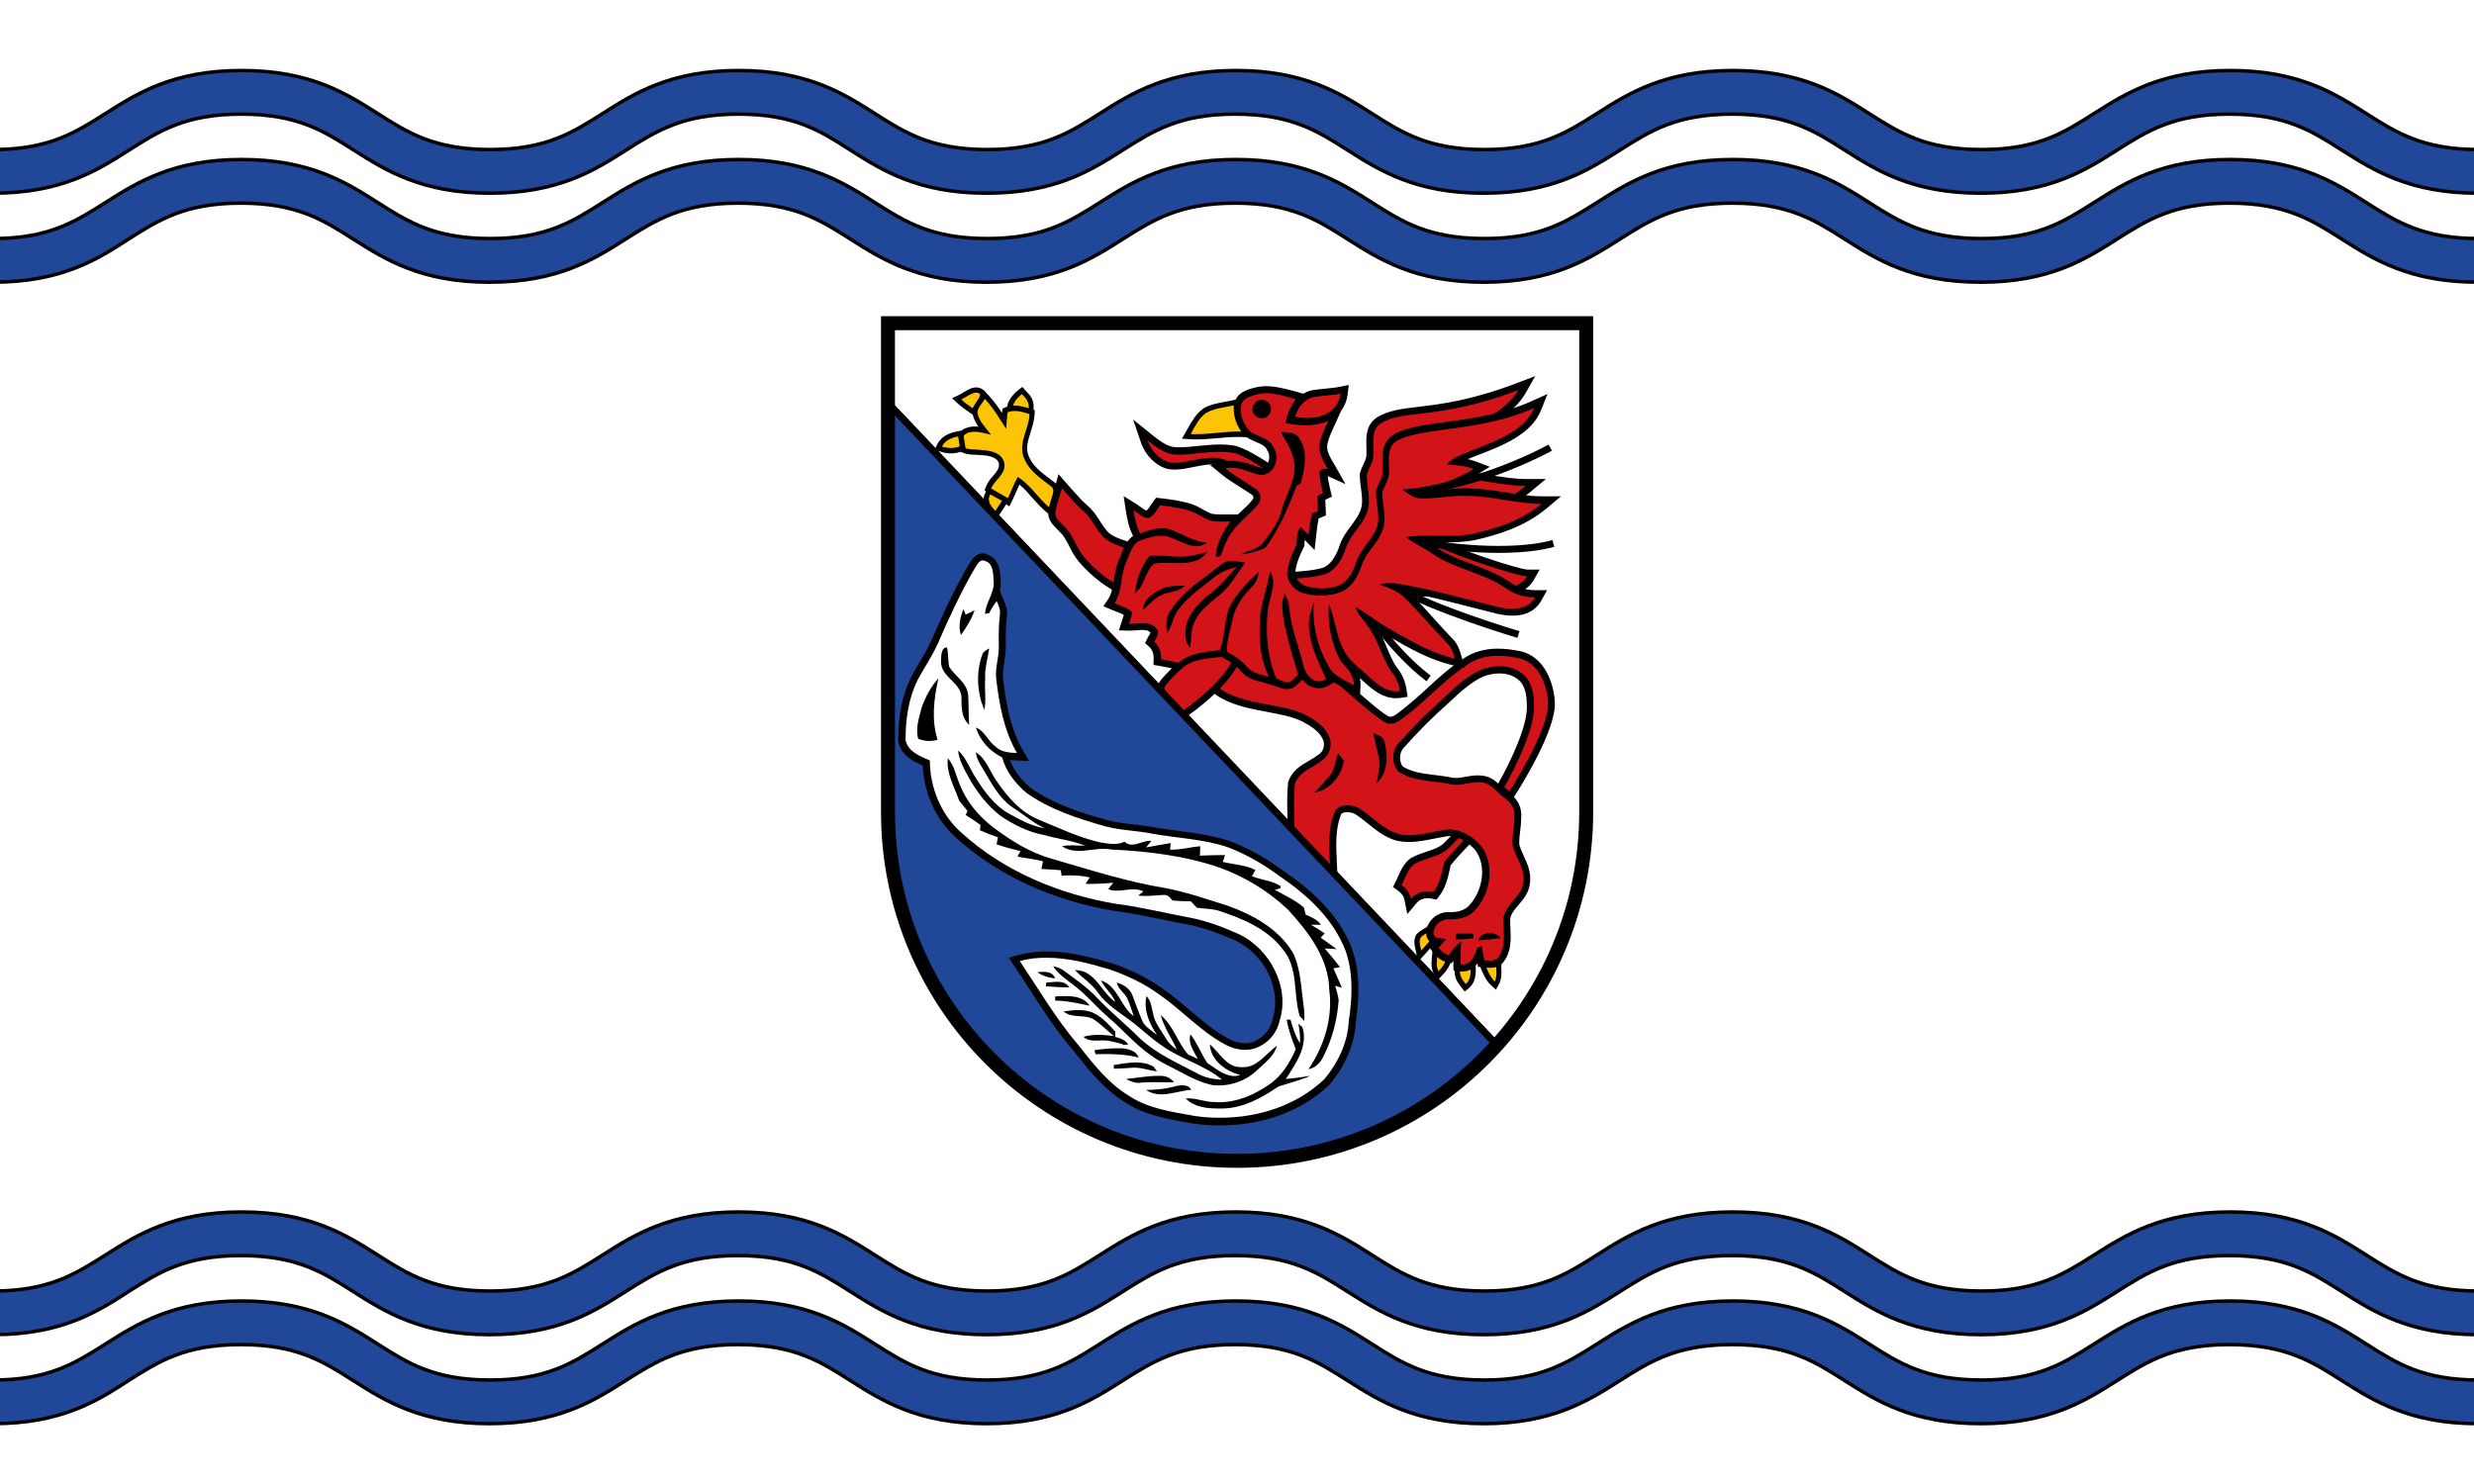 <?xml version="1.0" encoding="utf-8"?>
<!-- Generator: Adobe Illustrator 19.2.1, SVG Export Plug-In . SVG Version: 6.00 Build 0)  -->
<svg version="1.1" id="Layer_1" xmlns="http://www.w3.org/2000/svg" xmlns:xlink="http://www.w3.org/1999/xlink" x="0px" y="0px"
	 viewBox="0 0 1417.3 850.4" style="enable-background:new 0 0 1417.3 850.4;" xml:space="preserve">
<style type="text/css">
	.st0{fill:#FFFFFF;}
	.st1{fill:#FFFFFF;stroke:#000000;stroke-width:4;stroke-miterlimit:10;}
	.st2{fill:#FDC406;}
	.st3{fill:#D21317;}
	.st4{fill:none;stroke:#000000;stroke-width:4;stroke-miterlimit:10;}
	.st5{fill:#204798;stroke:#000000;stroke-width:4;stroke-miterlimit:10;}
	.st6{fill:none;stroke:#000000;stroke-width:8;}
	.st7{fill:#204798;stroke:#000000;stroke-width:2;stroke-miterlimit:10;}
</style>
<rect x="0" class="st0" width="1417.3" height="850.4"/>
<g>
	<path class="st1" d="M908.7,185.2h-400V231l348.8,367.9c31.8-35.4,51.2-82.3,51.2-133.7V185.2z"/>
	<g>
		<g>
			<g>
				<path class="st2" d="M556.4,235.2c-2.4-1.5-4.6-3.3-6.7-5.1l-1.7-1.5l2-1c0.7-0.4,1.5-0.8,2.4-1.4c2.3-1.4,4.6-2.8,6.9-2.8
					c1.3,0,2.4,0.4,3.3,1.3l0.5,0.5l-0.1,0.7c-0.4,2.7-1.8,4.6-3.1,6.5c-0.5,0.7-1,1.4-1.4,2.1l-0.8,1.3L556.4,235.2z"/>
				<path d="M559.3,225c0.8,0,1.6,0.3,2.2,0.9c-0.5,3.2-2.7,5.4-4.3,8c-2.3-1.5-4.5-3.1-6.5-5C553.3,227.7,556.6,225,559.3,225
					 M559.3,222L559.3,222c-2.7,0-5.3,1.6-7.6,3c-0.8,0.5-1.6,1-2.3,1.3l-4,1.9l3.3,3c2.1,1.9,4.5,3.7,6.9,5.3l2.6,1.7l1.6-2.7
					c0.4-0.6,0.8-1.3,1.3-2c1.4-2,2.9-4.2,3.4-7.2l0.2-1.5l-1.1-1.1C562.4,222.6,561,222,559.3,222L559.3,222z"/>
			</g>
			<g>
				<path class="st2" d="M588.7,236.5c-2.3-0.8-8.8-2-8.9-2l-1.5-0.3l0.3-1.5c0.7-4.2,5.6-8,5.8-8.2l1.1-0.8l0.9,1
					c0.2,0.2,0.5,0.5,0.7,0.8c1.8,1.9,4.3,4.5,3.5,9.8l-0.3,1.8L588.7,236.5z"/>
				<path d="M585.4,225.8c1.8,2,4.6,4,3.9,9.3c-2.4-0.9-9.1-2.1-9.1-2.1C580.8,229.3,585.4,225.8,585.4,225.8 M585.7,221.7l-2.2,1.7
					c-0.6,0.4-5.6,4.4-6.4,9.1l-0.5,2.9l2.9,0.5c1.8,0.3,6.9,1.3,8.6,1.9l3.4,1.2l0.5-3.6c0.9-6.1-2-9.1-3.9-11
					c-0.2-0.2-0.5-0.5-0.7-0.7L585.7,221.7L585.7,221.7z"/>
			</g>
			<g>
				<path class="st2" d="M600.7,292.3c-2.9-2.4-5.5-5.3-7.9-8c-2.9-3.3-5.7-6.5-9.1-8.9c-0.9,1.9-1.8,3.8-2.6,5.7
					c-0.8,1.8-1.6,3.6-2.5,5.4l-0.7,1.5l-1.4-0.8c-3.3-2-6.5-4-9.5-6l-1-0.7l0.5-1.1c0.9-2.2,2.4-3.9,3.9-5.6c2.2-2.5,4-4.7,3.7-7.9
					c-0.8-3.9-4.7-6.1-11.5-6.4l-0.1,0l-0.1,0c-1-0.2-2.2-0.2-3.4-0.2c-3-0.1-6.3-0.2-9-2.3l-0.6-0.4l0-0.7c-0.2-4.6,1.4-7.9,4.3-9
					c1.4-0.6,3-0.9,4.8-0.9c1.9,0,3.7,0.3,5.5,0.7c-2.3-2.9-4.7-5.9-5.5-9.9l0-0.2l0-0.2c0.1-2.5,1.6-4.4,2.8-6.1
					c0.6-0.8,1.1-1.5,1.5-2.3l1-1.8l1.4,1.5c3.9,4,6.9,8.8,9.8,13.4c0,0,0.1,0.1,0.1,0.1c0.1-1.7,0.3-3.4,0.5-5l0.1-0.8l0.8-0.3
					c1.5-0.6,3-1,4.8-1c3.1,0,6.1,1,8.8,1.8l1.1,0.3l0,1.2c-0.1,3.5-1.2,6.8-2.2,10c-1.5,4.6-2.8,8.9-1.5,13.5
					c2.2,6.7,7.9,11,13.3,15.1c0.9,0.7,1.9,1.4,2.8,2.1l0.3,0.2l0.2,0.3c1.6,3.1,0.6,6.5-0.2,9.6c-0.3,1.2-0.7,2.3-0.8,3.3l-0.4,2.6
					L600.7,292.3z"/>
				<path d="M564.2,228.6c4.8,5,8.3,11.2,12.2,17.1c0.2-3.1,0.4-6.3,0.8-9.4c1.4-0.6,2.8-0.8,4.2-0.8c2.8,0,5.7,0.9,8.4,1.8
					c-0.3,8.2-6.1,15.6-3.6,24c2.8,8.4,10.3,13,16.6,17.9c1.9,3.6-0.6,8.2-1.2,12c-6.7-5.4-11.2-13.4-18.6-17.9
					c-2.2,4.1-3.8,8.5-5.8,12.6c-3.2-1.9-6.3-3.9-9.4-6c2.1-5.1,8.4-8,7.6-14.3c-1.2-6.2-7.9-7.4-12.9-7.7
					c-3.9-0.6-8.4,0.2-11.7-2.2c-0.1-2.8,0.5-6.5,3.3-7.5c1.4-0.6,2.8-0.8,4.3-0.8c3.1,0,6.3,1,9.3,1.7c-2.9-4-6.9-7.6-7.8-12.7
					C560.2,233.3,562.8,231.1,564.2,228.6 M563.4,223.5l-1.9,3.7c-0.3,0.7-0.9,1.4-1.4,2.1c-1.3,1.8-2.9,4-3.1,6.9l0,0.4l0.1,0.4
					c0.6,2.9,1.9,5.3,3.4,7.5c-0.6-0.1-1.3-0.1-2-0.1c-2,0-3.7,0.3-5.4,1c-3.6,1.3-5.5,5.2-5.3,10.4l0.1,1.4l1.1,0.8
					c3.1,2.3,6.7,2.5,9.9,2.6c1.1,0,2.2,0.1,3.2,0.2l0.1,0l0.1,0c8.8,0.4,9.8,3.8,10,5.1c0.2,2.4-1.1,4.1-3.3,6.7
					c-1.5,1.7-3.1,3.6-4.1,6.1l-0.9,2.3l2,1.4c3,2,6.2,4,9.5,6l2.8,1.7l1.4-2.9c0.9-1.8,1.7-3.7,2.5-5.5c0.6-1.3,1.2-2.7,1.8-4
					c2.7,2.1,5,4.8,7.4,7.6c2.5,2.8,5.1,5.7,8.1,8.2l4.1,3.3l0.8-5.2c0.1-0.9,0.5-2,0.8-3.2c0.9-3.2,2-7.1,0.1-10.7l-0.3-0.6
					l-0.5-0.4c-0.9-0.7-1.9-1.4-2.8-2.1c-5.5-4.1-10.7-8.1-12.8-14.3c-1.2-4.1,0.1-8.2,1.5-12.6c1-3.3,2.1-6.7,2.3-10.4l0.1-2.3
					l-2.2-0.7l-0.1,0c-2.8-0.9-6-1.9-9.3-1.9c-1.9,0-3.8,0.4-5.4,1.1l-1.5,0.7l-0.2,1.6c0,0.3-0.1,0.5-0.1,0.8
					c-2.3-3.5-4.8-7-7.7-10.1L563.4,223.5L563.4,223.5z"/>
			</g>
			<g>
				<path class="st2" d="M685.4,250.3c-1.2,0-2.3,0-3.4-0.1l-2.4-0.1l1.2-2.1c0.4-0.6,0.7-1.3,1.1-1.9c2.2-3.9,4.4-7.9,8.1-10.5
					l0.1,0l0.1,0c3.9-2.3,8.3-3,12.5-3.8c1.3-0.2,2.6-0.5,3.8-0.7l1.7-0.4l0.1,1.7c0.5,5.8,1.9,10.5,4.2,14.4l1.4,2.4l-2.7-0.1
					c-0.8,0-1.5,0-2.3,0c-3.8,0-7.8,0.4-11.6,0.7C693.3,249.9,689.3,250.3,685.4,250.3z"/>
				<path d="M706.7,232.3c0.5,5.3,1.7,10.5,4.4,15c-0.8,0-1.5,0-2.3,0c-7.8,0-15.6,1.5-23.4,1.5c-1.1,0-2.2,0-3.3-0.1
					c2.5-4.3,4.7-9.1,8.7-12C695.7,233.9,701.4,233.5,706.7,232.3 M709.4,228.7l-3.3,0.7c-1.2,0.3-2.5,0.5-3.8,0.7
					c-4.3,0.8-8.8,1.6-13,4l-0.1,0.1l-0.1,0.1c-3.9,2.9-6.4,7.2-8.5,11c-0.4,0.6-0.7,1.3-1.1,1.9l-2.4,4.2l4.8,0.3
					c1.1,0.1,2.3,0.1,3.5,0.1c4,0,8.1-0.4,12-0.7c3.8-0.4,7.6-0.7,11.4-0.7c0.8,0,1.5,0,2.2,0l5.5,0.2l-2.8-4.7
					c-2.2-3.7-3.5-8.2-4-13.8L709.4,228.7L709.4,228.7z"/>
			</g>
			<g>
				<path class="st2" d="M544.9,258.2c-1.9,0-3.8-0.3-5.7-0.9l-1.7-0.5l0.8-1.6c2.3-4.5,7-5.9,10.4-6.5l1.5-0.3l1.4,8.4l-1.2,0.4
					C548.6,257.9,546.8,258.2,544.9,258.2z"/>
				<path d="M548.9,250.1c0.2,1.4,0.7,4.3,0.9,5.7c-1.6,0.6-3.3,0.9-5,0.9c-1.7,0-3.5-0.3-5.2-0.8
					C541.5,252.2,545.2,250.8,548.9,250.1 M551.4,246.6l-3,0.6c-3.6,0.7-8.8,2.2-11.4,7.3l-1.6,3.2l3.4,1.1c2.1,0.7,4.1,1,6.1,1
					c2.1,0,4.1-0.4,6.1-1.1l2.3-0.9l-0.4-2.4c-0.1-0.8-0.3-2-0.5-3.2c-0.2-0.9-0.3-1.9-0.4-2.5L551.4,246.6L551.4,246.6z"/>
			</g>
			<g>
				<path class="st2" d="M569.2,293.8c-2.4-2.6-6.1-6.5-3.2-11.3l0.7-1.2l1.3,0.7c2.2,1.2,4.4,2.4,6.8,3.7l1.4,0.8l-0.8,1.3
					c-1.2,1.9-2.4,3.8-3.8,5.8l-1.1,1.6L569.2,293.8z"/>
				<path d="M567.3,283.3c2.3,1.2,4.5,2.5,6.7,3.7c-1.2,1.9-2.5,3.9-3.8,5.8C567.8,290.2,565.1,287.1,567.3,283.3 M566.3,279.4
					l-1.5,2.4c-3.5,5.8,1,10.5,3.3,13.1l2.6,2.7l2.1-3.1c1.4-2,2.6-3.9,3.8-5.8l1.7-2.7l-2.7-1.6c-2.4-1.4-4.6-2.6-6.8-3.8
					L566.3,279.4L566.3,279.4z"/>
			</g>
			<g>
				<path class="st2" d="M560.6,402.2c-2.6-9.5-2.4-19.4,0.8-27.8l2.8,1c-2.3,7.2-2.5,15.5-0.7,26.2L560.6,402.2z"/>
				<path d="M562.8,374.9c-2.7,8.6-2.2,18-0.7,26.9C559.6,393,559.6,383.4,562.8,374.9 M560,373.9c-3.2,8.7-3.5,18.9-0.8,28.8
					l5.9-1.3c-1.8-10.5-1.6-18.6,0.6-25.5L560,373.9L560,373.9z"/>
			</g>
			<g>
				<path class="st2" d="M812.7,544.9c-0.1-0.5-0.2-0.9-0.3-1.4c-0.5-2.2-1.1-4.7,0.3-7.2l0.1-0.2l0.1-0.1c1.1-1.2,2.5-2,3.8-2.7
					c0.4-0.2,0.8-0.5,1.2-0.7l1.5-0.9l2.6,6.2l-0.6,0.7c-2,2.3-4,4.7-6.1,7l-2,2.2L812.7,544.9z"/>
				<path d="M818.7,533.9c0.5,1.3,1,2.5,1.6,3.8c-2,2.3-4,4.7-6.1,7c-0.5-2.5-1.6-5.2-0.2-7.6C815.3,535.7,817.1,534.9,818.7,533.9
					 M820.1,529.5l-3,1.9c-0.4,0.2-0.8,0.5-1.2,0.7c-1.3,0.8-2.8,1.6-4.1,3l-0.3,0.3l-0.2,0.3c-1.7,2.9-0.9,6-0.4,8.3
					c0.1,0.5,0.2,0.9,0.3,1.3l1.1,5.9l4.1-4.5c2.1-2.4,4.2-4.7,6.1-7l1.2-1.4l-0.7-1.7l-0.8-1.9l-0.8-1.9L820.1,529.5L820.1,529.5z"
					/>
			</g>
			<g>
				<path class="st2" d="M822.7,557.2c-1.4-3.2-1.2-4.7-0.9-8.5c0.1-0.9,0.2-2.1,0.3-3.4l0.2-2.6l2.2,1.4c0.6,0.4,1.5,1,2.4,1.6
					c1,0.6,2,1.3,2.7,1.7l0.9,0.6l-0.3,1c-0.9,3.4-2.2,5.8-5,8.6l-1.6,1.6L822.7,557.2z"/>
				<path d="M823.6,545.4c1.3,0.9,3.8,2.4,5.1,3.3c-0.8,3.2-2.1,5.3-4.6,7.9C822.6,553,823.1,552.1,823.6,545.4 M820.9,540.1
					l-0.3,5.2c-0.1,1.3-0.2,2.4-0.3,3.4c-0.3,3.9-0.5,5.6,1,9.2l1.8,4.2l3.2-3.3c2.9-3,4.4-5.6,5.3-9.3l0.5-2.1l-1.8-1.2
					c-0.7-0.5-1.7-1.1-2.7-1.7c-0.9-0.6-1.8-1.1-2.4-1.5L820.9,540.1L820.9,540.1z"/>
			</g>
			<g>
				<path class="st2" d="M855.3,563.5c-2.7-2.4-4.6-6.8-5.9-10.3l-0.6-1.7l1.8-0.3c2.2-0.4,4.3-0.7,6.4-1l1.9-0.3l-0.2,1.9
					c-0.1,0.9,0,2,0,3.1c0.1,2.7,0.2,5.7-1.1,8.1l-0.9,1.6L855.3,563.5z"/>
				<path d="M857.2,551.7c-0.3,3.1,0.8,7.6-0.9,10.7c-2.5-2.2-4.3-6.6-5.5-9.7C852.9,552.3,855,552,857.2,551.7 M860.5,548.2
					l-3.8,0.5c-2.1,0.3-4.3,0.6-6.5,1l-3.6,0.6l1.3,3.4c1.4,3.7,3.4,8.3,6.3,10.9l2.8,2.5l1.8-3.3c1.5-2.8,1.4-6.2,1.3-8.9
					c0-1.1-0.1-2.1,0-2.9L860.5,548.2L860.5,548.2z"/>
			</g>
			<g>
				<path class="st2" d="M838.1,564.4c-1.9-2.4-3.8-4.9-3.2-9.9l0.2-1.3c0,0,1.3,0,1.3,0c1.1,0,1.9-0.1,2.8-0.2
					c0.9-0.1,1.9-0.3,3.2-0.3l1.5,0l0.1,1.4c0.1,2.3,0.3,7.8-3.4,10.9l-1.2,1L838.1,564.4z"/>
				<path d="M842.4,554.2C842.4,554.2,842.4,554.2,842.4,554.2c0.2,2.7,0.3,7.2-2.7,9.7c-2-2.6-3.8-4.5-3.3-9.2c0,0,0.1,0,0.1,0
					C838.8,554.7,840,554.2,842.4,554.2 M842.4,551.2c-1.4,0-2.4,0.1-3.4,0.3c-0.8,0.1-1.6,0.2-2.5,0.2l-0.1,0l-2.7,0l-0.3,2.7
					c-0.7,5.6,1.6,8.5,3.5,11l0.3,0.4l1.9,2.4l2.4-2c4.3-3.6,4-9.5,3.9-12.1l-0.1-2.9l-2.9,0L842.4,551.2L842.4,551.2z"/>
			</g>
		</g>
		<g>
			<path class="st3" d="M749.2,241.8c-3.3,0-6.5-0.6-9.3-1.8l-2.3-1l1.5-2l0.8-1.1c3.1-4.3,6.5-9.2,12.4-10.3c2.5-0.4,5-0.7,7.3-0.9
				c2.7-0.3,5.4-0.5,8.1-1l2.7-0.5l-0.4,2.8C768.6,236.8,758.5,241.8,749.2,241.8z"/>
			<path d="M768,225.6c-1.3,9.6-10.2,14.2-18.8,14.2c-3,0-5.9-0.6-8.5-1.6c3.1-4.3,6.4-9.6,11.9-10.6
				C757.7,226.6,762.9,226.6,768,225.6 M772.7,220.6l-5.5,1.1c-2.5,0.5-5.1,0.7-7.9,1c-2.4,0.2-4.9,0.5-7.5,0.9l0,0l0,0
				c-6.6,1.2-10.5,6.7-13.6,11.1c-0.3,0.4-0.5,0.7-0.8,1.1l-2.9,4.1l4.6,2c3,1.3,6.5,2,10.1,2c9.8,0,21.2-5.5,22.8-17.7L772.7,220.6
				L772.7,220.6z"/>
		</g>
		<g>
			<path class="st3" d="M723.7,270.4c-3-0.6-5.1-1.4-6.9-2c-2.2-0.8-3.7-1.4-5.9-1.4c-1.4,0-2.9,0.2-4.7,0.7l-1,0.3l-0.8-0.7
				c-2.5-2.1-5.6-3-9.7-3c-3.7,0-7.6,0.8-11.4,1.5c-3.7,0.7-7.2,1.4-10.4,1.4c-1.1,0-2.1-0.1-3-0.2l-0.2,0c-6.3-1.7-11.8-7-14.2-14
				l-2.2-6.6l5.4,4.3c4.5,3.6,9.6,7.8,15.5,7.8h0.1c0.4,0,0.7,0,1.1,0c3.8,0,7.8-0.4,11.6-0.8c3.9-0.4,8-0.8,12-0.8
				c3.3,0,6.2,0.3,8.9,0.8l0.1,0l0.1,0c5.7,2,10.9,5.2,16,8.4l10.1,6.3L723.7,270.4z"/>
			<path d="M657.4,252.3c5,4,10.3,8.2,16.8,8.2c0,0,0.1,0,0.1,0c0.4,0,0.7,0,1.1,0c7.9,0,15.8-1.6,23.6-1.6c2.9,0,5.7,0.2,8.6,0.8
				c5.9,2,11.2,5.5,16.5,8.8c-6.3-1.2-8.7-3.5-13.2-3.5c-1.5,0-3.1,0.2-5.2,0.8c-3.2-2.6-7-3.5-11-3.5c-7.4,0-15.5,2.9-21.8,2.9
				c-0.9,0-1.8-0.1-2.7-0.2C664.2,263.4,659.4,258.3,657.4,252.3 M649.1,240.4l4.5,13.1c2.6,7.6,8.6,13.5,15.5,15.3l0.2,0l0.2,0
				c1.1,0.2,2.2,0.3,3.4,0.3c3.4,0,7-0.7,10.8-1.5c3.7-0.7,7.5-1.5,11-1.5c3.6,0,6.3,0.8,8.5,2.6l1.6,1.3l2-0.6
				c1.6-0.5,3-0.7,4.2-0.7c1.8,0,3.1,0.5,5.2,1.3c1.8,0.7,4.1,1.5,7.2,2.1l21.2,4.2L726.2,265l-0.9-0.6c-5.1-3.2-10.4-6.5-16.4-8.6
				l-0.3-0.1l-0.3-0.1c-2.9-0.6-5.9-0.9-9.3-0.9c-4.1,0-8.2,0.4-12.2,0.8c-4,0.4-7.7,0.8-11.4,0.8c-0.3,0-0.7,0-1,0l-0.1,0l-0.1,0
				l-0.1,0c-5.2,0-9.8-3.7-14.3-7.3L649.1,240.4L649.1,240.4z"/>
		</g>
		<g>
			<path class="st3" d="M636.9,335.5c-6.3-3.9-12.2-8.9-17.3-14.9c-2.2-2.5-3.7-5.5-5.1-8.3c-1.7-3.3-3.3-6.4-5.8-8.8l-0.1-0.1
				l-0.1-0.1c-0.5-0.6-1.1-1.2-1.8-1.9c-2.1-2-4.6-4.5-4-8.4c0.5-3.2,1.5-6.2,2.4-9.1c0.5-1.5,1-3.1,1.4-4.6l1-3.5l2.5,2.7
				c1.2,1.3,2.3,2.6,3.4,3.9c2.8,3.2,5.4,6.3,8.5,8.9c2.9,2.4,4.9,5.6,6.9,8.6c1.7,2.6,3.3,5.1,5.4,7.1c2.5,2.2,5.6,3.3,9,4.5
				c0.6,0.2,1.2,0.4,1.8,0.6l2.1,0.8l-1,2c-2.8,5.7-4.8,12.2-6,19.3l-0.5,2.9L636.9,335.5z"/>
			<path d="M608.4,279.8c4,4.4,7.6,9.2,12.1,12.9c5.1,4.3,7.4,11.1,12.2,15.6c3.3,2.9,7.5,4.1,11.4,5.6c-3,6.3-5,13-6.2,19.9
				c-6.3-3.9-11.9-8.8-16.8-14.5c-4.5-5.2-6.1-12.5-11.1-17.3c-2.1-2.6-6-4.8-5.4-8.7C605.4,288.7,607.1,284.3,608.4,279.8
				 M606.4,271.7l-1.9,7c-0.4,1.5-0.9,3-1.4,4.5c-1,3-1.9,6.1-2.5,9.4c-0.7,5,2.5,8.1,4.6,10.2c0.6,0.6,1.2,1.2,1.6,1.7l0.2,0.2
				l0.2,0.2c2.3,2.1,3.8,5.1,5.4,8.2c1.5,2.9,3.1,6,5.4,8.7c5.2,6.1,11.2,11.3,17.7,15.3l5,3.1l1-5.8c1.2-6.9,3.2-13.3,5.9-18.8
				l1.9-4l-4.1-1.5c-0.6-0.2-1.2-0.4-1.8-0.6c-3.1-1.1-6.1-2.2-8.3-4.1c-1.9-1.8-3.5-4.2-5.1-6.7c-2-3.2-4.1-6.4-7.3-9.1
				c-3-2.5-5.5-5.5-8.3-8.6c-1.1-1.3-2.3-2.6-3.5-3.9L606.4,271.7L606.4,271.7z"/>
		</g>
		<g>
			<path class="st3" d="M806.4,515.4c-0.5-2.5-2.1-4.8-4.6-6.6l-1.4-1l0.8-1.5c0.5-1,1-2,1.4-3.1c1.6-3.6,3.2-7.2,6.6-9.7l0.1-0.1
				l0.1-0.1c2.7-1.6,5.6-2.5,8.5-3.4c3.7-1.2,7.1-2.4,10-4.7c1.7-1.4,18.4-19.1,29.2-30.7l1.3-1.4l5.8,5l-1.5,1.5
				c-8.4,8.4-30.4,30.7-33.5,35.4c-0.2,0.8-0.4,1.6-0.5,2.3c-1.2,5.2-2.4,10.5-5.9,14.9l-0.8,1l-1.2-0.2c-1-0.2-1.9-0.3-2.9-0.3
				c-2.3,0-5.6,0.6-8,3.5l-2.7,3.1L806.4,515.4z"/>
			<path d="M858.5,455.9l2.8,2.4c0,0-30.9,30.7-34,36c-1.4,5.8-2.3,12-6.1,16.8c-1.1-0.2-2.2-0.3-3.3-0.3c-3.6,0-7,1.2-9.6,4.2
				c-0.7-3.3-2.7-5.9-5.4-7.8c2.1-4.2,3.5-9.2,7.4-12.1c5.9-3.4,13.2-3.9,18.7-8.3C831.5,484.8,858.5,455.9,858.5,455.9
				 M858.2,450.4l-2.6,2.8c-10.3,11-27.2,29-29,30.5c-2.6,2.1-5.9,3.2-9.3,4.3c-2.9,1-5.9,2-8.8,3.6l-0.2,0.1l-0.2,0.1
				c-3.8,2.8-5.6,6.9-7.2,10.5c-0.5,1.1-0.9,2.1-1.4,3l-1.5,3l2.8,2c2.2,1.6,3.4,3.3,3.8,5.4l1.6,8.1l5.3-6.3
				c1.6-1.9,3.8-2.8,6.5-2.8c0.8,0,1.6,0.1,2.5,0.3l2.4,0.5l1.5-1.9c3.8-4.8,5-10.4,6.2-15.7c0.1-0.7,0.3-1.3,0.4-2
				c3.2-4.5,21.7-23.5,33.1-34.8l3.1-3l-3.3-2.8l-2.8-2.4L858.2,450.4L858.2,450.4z"/>
		</g>
		<g>
			<path class="st3" d="M837.9,554.8c-0.5,0-1,0-1.5-0.1l-1.6-0.3l-0.1-1.7c-0.1-2.8,0-5.6,0.1-8.4c-1.1,1.3-2.2,2.7-3.2,4.2
				l-0.8,1.1l-1.3-0.3c-3.5-0.8-5.7-3.3-7-5.2l-0.9-1.3l1.1-1.2c0.6-0.7,1.2-1.3,1.8-2c-1.9-0.2-4-0.9-4.9-3.5l-0.1-0.2l0-0.2
				c-0.4-2.6,0.4-5.2,2.2-7.4c2-2.4,5-3.8,7.9-3.8c0.2,0,0.4,0,0.6,0c0.2,0,0.5,0,0.8,0c5.5,0,9.6-1.5,12.3-4.4
				c8.1-8.4,11.4-24.4,3.5-34.7c-3-3.2-9-8.5-16.2-8.5c-0.7,0-1.5,0.1-2.2,0.2c-2.3,0.3-4.8,0.8-7.1,1.3c-4.5,0.9-9.2,1.9-13.9,1.9
				c-2.1,0-4-0.2-5.8-0.5c-6.5-1.6-11.5-5.6-16.4-9.5c-2.6-2.1-5.1-4.1-7.8-5.8c-1.6-0.8-3.6-1.3-5.5-1.3c-2.1,0-4.7,0.5-5.6,3.2
				c-3.2,8.4-2.8,17.6-2.4,26.5c0.1,1.3,0.1,2.7,0.2,4l0.2,5.3l-3.7-3.9c-3.7-3.9-7.2-7.9-10.6-11.9c-3.2-3.7-6.5-7.5-9.9-11.2
				l-0.5-0.6l0-0.8c0-2.6,0-5.3-0.1-7.9c-0.1-5.6-0.2-11.4,0.4-17.2l0-0.2l0.1-0.2c1.8-5.6,6.6-8.4,10.9-10.9
				c2.1-1.2,4.1-2.4,5.8-3.9l0.1-0.1l0.1-0.1c3.2-2.3,4.5-7.1,2.8-10.8c-2.3-5.4-7.6-8.7-13-11.6c-5.5-2.8-12.6-4.1-20.1-5.5
				c-10.1-1.9-20.6-3.8-29-9.6c-0.6-0.3-1-0.9-1.2-1.5c-2-5.6,13-36.7,19.5-49.8l1.2-2.4l2,1.9c26.6,25.8,70.9,67,76.5,68.1
				c0.4,0.1,0.7,0.1,1,0.1c2.6,0,4.9-1.9,7.4-3.8c0.6-0.5,1.3-1,1.9-1.5c4.5-3.5,8.9-7.6,13.2-11.5c6.5-6,13.3-12.1,20.9-17
				c4.9-3.4,11.1-5.2,18.4-5.2c3.8,0,7.9,0.5,12.5,1.4c12.3,3,17.3,16.4,18,27c1.4,15.2-21.4,50.9-22.4,52.4l-1.2,1.9l-5.9-4.9
				l0.8-1.5c0.2-0.3,16-27.9,16.7-43.6c0.1-6.3-0.4-13.4-4.6-17.7c-4.1-4.1-9.4-5-13.2-5c-3.3,0-6.8,0.7-10.1,1.9
				c-7.6,3.5-14.1,9.6-19.8,15c-9.6,8.5-18.4,17.4-26.4,26.4c-3.3,3.4-3.4,10-0.4,13.4c5.7,3.7,12.4,4.5,19.4,5.4
				c3.2,0.4,6.5,0.8,9.7,1.5c0.8,0.2,1.7,0.3,2.7,0.3c2,0,4-0.4,6.1-0.7c2.2-0.4,4.4-0.8,6.7-0.8c2.6,0,4.9,0.6,6.9,1.7l0.1,0
				l0.1,0.1c1.9,1.3,3.7,2.9,5.3,4.5c1.5,1.4,2.9,2.7,4.5,3.8c3.5,2.4,5.8,6.5,5.8,10.7c0,0.6,0,1.8-0.1,2.4c0,2.4-0.3,4.8-0.5,7
				c-0.3,2.8-0.7,5.4-0.4,8c0.6,2.3,1.6,4.5,2.7,6.8c2,4.5,4.1,9.1,3.4,14.5c-0.4,4.8-3.3,8.3-6.1,11.6c-2.4,2.8-4.6,5.5-5.1,8.8
				c-0.1,2,0,4.1,0.1,6.4c0.3,5.9,0.5,12.1-3.4,17.3c-2,2.8-5.2,2.8-6.3,2.8c-1,0-1.9-0.1-2.8-0.2c-0.3,0-0.6-0.1-0.8-0.1l-1.5-0.1
				l-1.1-6.3C845.8,550,843.4,554.8,837.9,554.8z M764.5,444.2c-0.4,0.5-0.7,1-1.1,1.5C763.8,445.2,764.1,444.7,764.5,444.2z
				 M767.1,436.9c-0.5,2.1-1,4.3-2,6.3c1.2-2.1,2.1-4.4,2.6-6.8c-0.1-0.2-0.2-0.4-0.4-0.5C767.2,436.2,767.1,436.6,767.1,436.9z
				 M789.5,423.4c0.3,1.4,0.6,2.8,1,4.2c0.5,2.2,1.1,4.5,1.5,6.8c0.1,0.7,0.2,1.5,0.3,2.2c0.4-4.5-0.4-8.8-1-11.2
				C791,424.5,790.4,423.9,789.5,423.4z"/>
			<path d="M717.5,346c0,0,69.9,67.6,77.7,68.6c0.4,0.1,0.9,0.1,1.3,0.1c4.1,0,7.3-3.4,10.5-5.7c11.6-9.1,21.5-20.4,34-28.4
				c5.2-3.6,11.2-4.8,17.3-4.8c4.1,0,8.2,0.6,12.1,1.4c10.8,2.6,15.8,14.6,16.4,25.1c1.3,14.8-22.1,51.2-22.1,51.2l-2.9-2.4
				c0,0,16.2-28.2,17-44.5c0.1-6.7-0.4-14.3-5.2-19.2c-3.9-4-9.2-5.6-14.6-5.6c-3.7,0-7.4,0.8-10.8,2.1c-7.8,3.5-14.2,9.5-20.4,15.4
				c-9.3,8.3-18.3,17.2-26.5,26.5c-4.1,4.2-4.1,12.1-0.2,16.3c8.9,6,20,5.1,30,7.3c1,0.2,2.1,0.3,3.1,0.3c4.2,0,8.6-1.5,12.8-1.5
				c2,0,4,0.4,5.9,1.4c3.5,2.4,6.3,5.7,9.7,8.2c2.9,2,5,5.4,5,9.1c0,0.6,0,1.7-0.1,2.3c0.1,5.2-1.5,10.3-0.9,15.5
				c1.8,7,7.1,13,6.1,20.7c-0.7,8.3-10.1,12.3-11.3,20.4c-0.5,7.6,1.9,16.1-3,22.7c-1.2,1.6-2.9,2-4.7,2c-1.2,0-2.4-0.2-3.4-0.3
				c-0.5-2.7-0.9-5.4-1.4-8c-0.6,0.1-1.7,0.3-2.3,0.5c-1.7,4.3-3.4,10-8.6,10c-0.4,0-0.8,0-1.2-0.1c-0.2-4.4,0.1-8.9,0.3-13.3
				c-2.8,2.3-5.1,5.1-7.1,8.1c-2.5-0.6-4.4-2.4-5.9-4.4c1.4-1.6,2.9-3.2,4.3-4.8c-2.3-0.9-6,0.3-7.1-2.6c-0.7-4.7,3.8-8.8,8.2-8.8
				c0.2,0,0.3,0,0.5,0c0.3,0,0.7,0,1,0c5,0,10.2-1.1,13.8-5c9.2-9.6,11.9-26.5,3.5-37.3c-4.6-5-10.9-9.2-17.8-9.2
				c-0.8,0-1.7,0.1-2.5,0.2c-6.8,1-13.7,3.1-20.6,3.1c-1.8,0-3.6-0.1-5.5-0.5c-9.3-2.3-15.6-10.2-23.6-15.1
				c-1.8-0.9-4.2-1.5-6.5-1.5c-3.2,0-6.3,1.2-7.5,4.5c-3.9,10-2.7,20.9-2.3,31.2c-7-7.5-13.4-15.5-20.5-23.1
				c0.1-8.3-0.6-16.6,0.3-24.9c2.4-7.4,10.8-9.2,16.1-13.9c4-2.9,5.5-8.7,3.5-13.3c-2.6-6.1-8.4-9.7-13.9-12.5
				c-13.3-6.7-34.7-5.1-49-15C694.2,392.7,717.5,346,717.5,346 M788.7,448.7c6.5-5.9,6.5-15.8,4.4-23.8c-0.8-3-3.8-3.8-6.3-4.6
				c0.8,4.9,2.3,9.6,3.2,14.5C790.9,439.5,789.4,444.1,788.7,448.7 M753.1,454.2c8.6-1.5,15.4-9.4,16.7-18.3c-1-1.5-2.1-2.9-3.3-4.3
				c-1.3,3.5-1.7,7.4-3.2,10.8C760.3,446.8,756.4,450.3,753.1,454.2 M846.9,538.9c4.3-0.3,8.6-0.8,12.9-1.4c-1.4-1.8-4-2.8-6.5-2.8
				C850.5,534.7,847.7,536,846.9,538.9 M835.1,538.3c3,0,6-0.3,9-0.7c0-0.6-0.1-1.9-0.1-2.6c-1.2,0-2.4,0-3.6,0c-2.1,0-4.2,0-6.3,0
				c0,0.8-0.1,2.5-0.1,3.3C834.4,538.3,834.7,538.3,835.1,538.3 M716.4,339.3l-2.4,4.9c-0.1,0.1-5.4,10.9-10.5,22.2
				c-10.8,24.2-9.8,27.2-9.1,29.1c0.4,1.1,1.1,2,2.1,2.6c8.7,6,19.4,8,29.7,9.9c7.4,1.4,14.3,2.7,19.6,5.3c5,2.6,10,5.7,12.1,10.5
				l0,0l0,0c1.3,2.8,0.3,6.7-2.2,8.4l-0.2,0.1l-0.2,0.1c-1.5,1.3-3.4,2.4-5.5,3.6c-4.5,2.6-9.7,5.6-11.8,12l-0.1,0.4l0,0.4
				c-0.6,5.9-0.5,11.8-0.4,17.4c0.1,2.6,0.1,5.2,0.1,7.8l0,1.6l1.1,1.2c3.4,3.6,6.7,7.4,9.8,11.1c3.4,4,7,8.1,10.6,12l7.3,7.7
				l-0.4-10.6c-0.1-1.3-0.1-2.7-0.2-4c-0.4-8.7-0.8-17.7,2.2-25.6l0-0.1l0-0.1c0.2-0.4,0.6-1.8,3.7-1.8c1.5,0,3.2,0.4,4.5,1
				c2.5,1.6,4.9,3.5,7.5,5.6c5,4,10.2,8.2,17,9.9l0.1,0l0.1,0c2,0.4,4,0.6,6.2,0.6c4.9,0,9.7-1,14.3-1.9c2.4-0.5,4.7-0.9,7-1.3
				c0.7-0.1,1.3-0.2,1.9-0.2c6.4,0,11.9,4.8,14.7,7.8c7.2,9.5,4.1,24.2-3.4,32l0,0l0,0c-2.3,2.5-5.9,3.8-10.8,3.8
				c-0.3,0-0.5,0-0.8,0c-0.2,0-0.5,0-0.7,0c-3.5,0-7,1.7-9.4,4.5c-2.2,2.6-3.2,5.8-2.7,9l0.1,0.4l0.1,0.4c0.7,2,1.9,3.1,3.2,3.8
				l-1.8,2l1.9,2.6c2.4,3.3,5.1,5.2,8.2,6l2.7,0.6l1-1.5c0,0.8,0,1.5,0,2.3l0.1,3.3l3.3,0.5c0.6,0.1,1.2,0.1,1.8,0.1
				c4,0,6.7-2.1,8.6-4.7l0.3,2l3.1,0.3c0.3,0,0.5,0.1,0.8,0.1c0.9,0.1,1.9,0.2,3,0.2c3.5,0,6.1-1.2,7.9-3.6
				c4.3-5.8,4.1-12.6,3.8-18.6c-0.1-2.1-0.2-4.2-0.1-6.1c0.5-2.7,2.4-5.1,4.7-7.7c2.9-3.4,6.1-7.2,6.6-12.7c0.8-6-1.6-11.1-3.6-15.5
				c-1-2.2-1.9-4.2-2.5-6.3c-0.2-2.3,0.1-4.8,0.4-7.4c0.3-2.3,0.6-4.7,0.6-7.3c0-0.6,0.1-1.7,0.1-2.3l0-0.1l0-0.1
				c0-3.8-1.6-7.5-4.2-10.2l0.7-1.1c2.5-3.8,24.1-38,22.7-53.7c-0.7-11.2-6.2-25.5-19.4-28.7l-0.1,0l-0.1,0c-4.7-1-9-1.5-12.9-1.5
				c-7.7,0-14.2,1.9-19.5,5.5c-7.8,5-14.6,11.2-21.1,17.2c-4.2,3.9-8.6,7.8-13.1,11.4c-0.7,0.5-1.3,1-1.9,1.5
				c-2.2,1.7-4.2,3.4-6.1,3.4c-0.2,0-0.4,0-0.6,0c-5.8-2.1-42.9-36-75.6-67.6L716.4,339.3L716.4,339.3z M849.7,387.7
				c3-1.2,6.2-1.8,9.3-1.8c3.4,0,8.1,0.8,11.7,4.4c3.7,3.7,4.1,10.3,4,16.2c-0.7,14.6-15.1,40.3-16.4,42.5c-1-0.9-2.1-1.8-3.3-2.6
				l-0.2-0.1l-0.2-0.1c-2.3-1.3-4.9-1.9-7.9-1.9c-2.4,0-4.8,0.4-7,0.8c-2,0.4-3.9,0.7-5.7,0.7c-0.8,0-1.6-0.1-2.2-0.2
				c-3.3-0.7-6.7-1.1-9.9-1.5c-6.7-0.8-13.1-1.6-18.3-4.9c-2.2-2.7-2-7.9,0.4-10.5l0.1-0.1l0.1-0.1c7.9-9,16.7-17.8,26.2-26.2l0,0
				l0,0C836.3,396.8,842.4,391,849.7,387.7L849.7,387.7z"/>
		</g>
		<g>
			<path class="st3" d="M676.5,408.8c-4.7-3.9-8.2-7.7-11-11.7l-0.2-0.3l-0.1-0.3c-0.9-3.3,1.2-5.6,2.8-7.2c0.4-0.5,0.8-0.9,1.1-1.3
				l0.1-0.1l0.1-0.1c1.2-1.1,2.6-2.6,4.2-4.2c7.7-7.8,18.3-18.5,25.7-21.5l0.1,0l0.1,0c0.3-0.1,0.7-0.1,1-0.1c3.7,0,9.6,5.6,9.6,5.6
				l0.6,0.6l0,0.8c0,15.9-22.2,33.2-31.7,40l-1.3,0.9L676.5,408.8z"/>
			<path d="M700.4,363.8c2.2,0,6.8,3.6,8.2,5.1c0,14.3-20.2,30.8-30.9,38.4c-3.9-3.3-7.6-7-10.6-11.3c-0.8-2.9,2.1-4.8,3.6-6.8
				c6.6-6.4,20.7-21.8,29.2-25.3C700.1,363.8,700.2,363.8,700.4,363.8 M700.4,359.8L700.4,359.8c-0.6,0-1.1,0.1-1.6,0.2l-0.2,0.1
				l-0.2,0.1c-7.7,3.2-18.5,14-26.3,22c-1.6,1.6-3,3-4.2,4.2l-0.2,0.2l-0.2,0.3c-0.2,0.3-0.6,0.7-1,1.1c-1.7,1.8-4.4,4.8-3.2,9.1
				l0.2,0.6l0.4,0.5c2.8,4.1,6.5,8,11.3,12l2.4,2l2.5-1.8c9.8-6.9,32.5-24.8,32.5-41.6l0-1.7l-1.2-1.2
				C711.4,366,705.1,359.8,700.4,359.8L700.4,359.8z"/>
		</g>
		<g>
			<path class="st3" d="M756.5,343.1c-13.1,0-20.1-1.3-22.8-4.2c-1-1-1.4-2.3-1.3-3.7l0.6-5.9l2,0.2c0.8,0.1,2,0.1,3.3,0.1
				c7,0,17.4-1.2,21.2-3c5.2-2.7,8.1-8.8,9.6-13.4c1.4-4.2,3.9-7.6,6.4-10.9c2.3-3.1,4.6-6.1,5.7-9.6c1.5-4.1,0.9-8.5,0.3-13.1
				c-0.3-2.6-0.7-5.2-0.7-7.8l0-0.3l0.1-0.3c0.5-1.5,1.1-2.9,1.7-4.3c1.1-2.3,2.1-4.5,2-6.9l0-0.1l0-0.1c0.1-1.3,0-2.7,0-4.1
				c-0.2-4.9-0.4-11.1,4.8-14.7l0.1-0.1c6.2-3.9,13.4-4.7,23.2-5.9c12.8-1.5,30.3-3.6,56.3-13.5l5.5-2.1l-3.1,5
				c-7.2,11.7-19,17.1-30.3,22.3c-2.1,1-4.3,2-6.4,3c-2.1,1.1-6.1,12.2-4.8,18.8c0.6,3.1,2.1,3.3,2.7,3.3c6.9,0.1,13.8,1.2,20.4,2.3
				c6.8,1.1,13.8,2.2,20.7,2.2l5.7,0l-4.2,3.5c-12.2,10.2-27.6,14.7-39.6,17.5c-12.4,2.6-21.1,6.4-22.5,8.3
				c12.7,8.6,56.5,22.5,61.6,22.5h3.4l-1.6,3c-3.7,6.7-13.3,9.1-21.1,9.1c-2.4,0-4.6-0.2-6.5-0.7c-2.4-0.6-6.3-0.9-11.6-0.9
				c-10,0-23.5,1-37.9,2C784.4,341.9,768.7,343.1,756.5,343.1z"/>
			<path d="M869.9,223.5c-8.2,13.3-23,18.3-35.9,24.5c-4.7,2.3-10.5,25.3-1.3,25.9c13.9,0.2,27.3,4.5,41.2,4.5c0.1,0,0.1,0,0.2,0
				c-11.2,9.4-25.1,13.9-38.8,17.1c-12.9,2.7-28.3,8.3-23.2,11.8c12.8,8.7,56.7,22.9,62.7,22.9c-3.2,5.8-12.2,8-19.4,8
				c-2.3,0-4.4-0.2-6-0.6c-2.7-0.7-6.9-0.9-12-0.9c-20.7,0-57.4,4.3-80.9,4.3c-13.3,0-22.5-1.4-22.1-5.7l0.4-3.9
				c0.9,0.1,2.2,0.2,3.6,0.2c6.8,0,17.7-1.2,22-3.1c5.5-2.8,8.8-8.8,10.7-14.6c2.5-7.8,9.5-12.7,12.1-20.5c2.5-7-0.3-14.4-0.2-21.5
				c1.2-3.9,4-7.5,3.8-11.8c0.3-5.8-1.6-13.4,3.9-17.3C804.3,234.2,823.9,241,869.9,223.5 M879.5,215.5l-11,4.2
				c-25.8,9.8-43.2,11.9-55.8,13.4c-10.1,1.2-17.5,2.1-24.1,6.2l-0.1,0.1l-0.1,0.1c-6,4.2-5.8,11.3-5.6,16.4c0,1.4,0.1,2.8,0,4
				l0,0.2l0,0.2c0.1,1.9-0.8,3.8-1.8,5.9c-0.7,1.4-1.3,2.9-1.8,4.5l-0.2,0.6l0,0.6c0,2.8,0.3,5.5,0.7,8.1c0.6,4.3,1.1,8.4-0.2,12.1
				l0,0l0,0c-1.1,3.2-3.2,6.1-5.4,9.1c-2.6,3.4-5.2,6.9-6.7,11.5c-1.4,4.2-4,9.8-8.6,12.3c-3.5,1.5-13.7,2.7-20.2,2.7
				c-1.6,0-2.6-0.1-3.1-0.1l-4-0.4l-0.4,4l-0.4,3.9l0,0l0,0c-0.2,1.9,0.5,3.8,1.8,5.2c3.2,3.5,10.2,4.9,24.3,4.9
				c12.3,0,28-1.2,43.2-2.3c14.3-1,27.8-2,37.7-2c5.1,0,8.9,0.3,11.1,0.8c2,0.5,4.4,0.7,7,0.7c8.4,0,18.8-2.7,22.9-10.1l3.3-5.9
				h-6.8c-4.7,0-43-12.2-57.9-20.7c3.4-1.8,10.3-4.3,19.3-6.2l0,0l0,0c12.3-2.8,27.9-7.4,40.5-17.9l8.5-7.1l-11,0l-0.2,0
				c-6.8,0-13.4-1.1-20.4-2.2c-6.7-1.1-13.6-2.2-20.6-2.3c-0.2,0-0.4-0.1-0.7-1c-1.6-5,1.6-15.6,3.7-17.4c2-1,4-1.9,6.2-2.9
				c11.6-5.3,23.7-10.9,31.2-23.1L879.5,215.5L879.5,215.5z"/>
		</g>
		<g>
			<path class="st4" d="M888.1,256.5c0,0-39.8,22.3-80.8,25"/>
			<path class="st4" d="M889.9,311.4c-23.8,6.7-65.1,2.2-77.6-1.8"/>
			<path class="st4" d="M869.9,363.6c0,0-50.8-15-71.3-28"/>
			<path class="st4" d="M818.4,388.8C795.1,371,777.6,342,777.6,342"/>
		</g>
		<g>
			<path class="st3" d="M799.8,398c-6.7,0-12-4.3-16.8-8.8c-1.3-1.3-2.7-2.5-4.2-3.7c-4.4-3.7-8.9-7.5-11.3-13.2
				c-0.6-1.2-1.2-2.4-1.6-3.7c1,3,2.2,5.8,3.7,8.5c0.6,0.7,1.2,1.4,1.8,2.1c3,3.5,6.5,7.4,6.2,13.3l-0.1,3.3l-2.8-1.6
				c-0.9-0.5-1.9-1.1-2.9-1.6c-3.7-2-7.6-4-10.6-7.4l-0.1-0.1l-0.1-0.1c-1.7-2.6-3.2-5.4-4.4-8.1c0.9,2.1,1.9,4.3,2.8,6.4
				c0.7,1.6,1.5,3.2,2.2,4.9l0.7,1.6l-1.5,0.9c-1.7,1-3.4,1.5-5.1,1.5c-5.7,0-9.9-5.6-11-11.1c-0.9-3.4-1.9-6.9-2.9-10.2
				c-2.2-7.1-4.4-14.5-5.2-22.1c0.1,2.3,0.5,4.7,0.9,7c0.1,0.6,0.2,1.2,0.3,1.8c1.8,8.7,4.4,17.4,6.9,25.8l1.1,3.7l-0.9,0.8
				c-0.3,0.3-0.7,0.6-1,0.9c-1.3,1.3-2.7,2.6-4.4,3.6l-0.3,0.2l-0.3,0.1c-0.5,0.1-1,0.2-1.6,0.2c-2,0-3.7-0.8-5.3-1.6
				c-0.6-0.3-1.2-0.6-1.7-0.8l0.2,0.5l-4.4-1.4c-1-0.3-2-0.6-3-0.8c-3.7-1-7.5-1.9-10.6-5.6c-2.8-3.4-6.5-5.7-10.7-8.1l-0.9-0.5
				l-0.1-1c0-0.4-0.1-0.8-0.1-1.2c-0.1,0.3-0.2,0.6-0.4,0.9l-0.5,1l-1.1,0.1c-1,0.1-2,0.2-2.9,0.3c-7.8,0.9-14,1.6-19.8,6.4
				l-0.8,0.6l-1-0.2c-2.9-0.7-6.1-1.4-9.8-2l-1.7-0.3l0-1.7c0.1-3.7-1-6.6-3.3-8.5l-1.2-1l0.7-1.4c0.2-0.5,0.5-0.9,0.8-1.4
				c1.2-2,1.5-2.9,1-3.7c-1.3-1.8-3.1-2.6-6.4-2.6c-1.2,0-2.4,0.1-3.6,0.2c-1.2,0.1-2.5,0.2-3.7,0.2c0,0,0,0,0,0c-0.2,0-0.5,0-0.7,0
				l-2.7-0.1l0.8-2.5l0.3-1c0.5-1.5,1-2.9,1.2-4.3c-1.6-1.4-3.8-2.2-6-3c-0.9-0.3-1.8-0.7-2.7-1l-2.2-0.9l1.3-2
				c2.3-3.5,3-7.8,3.7-12.3c0.6-3.9,1.3-8,3.1-11.8c0.4-0.9,0.8-1.9,1.3-3c1.4-3.5,3.1-7.8,7.2-9.6l-0.7-1.4c-2.4-4.8-3.4-10-4-14
				l-0.6-4.3l3.7,2.3c0.8,0.5,1.6,1.1,2.4,1.7c1.7,1.3,3.3,2.5,5,2.5c1.6-0.9,2.7-2.7,3.9-4.5c0.4-0.7,0.9-1.3,1.3-1.9l0.7-1
				l2.2,0.3c5.6,0.7,11.4,1.5,16.9,3.3c2.1,0.7,4,1.8,5.9,2.8c2,1.1,3.9,2.1,5.9,2.7c1.4,0.2,3,0.4,5,0.4c0.9,0,1.7,0,2.6,0
				c0.9,0,1.8,0,2.7,0l4.1,0l-2.2,3.1c-1.4,2-2.8,4.1-4,6.2c0.9-1.5,1.9-2.9,3-4.2c2.2-2.9,4.8-5.3,7.3-7.6c2.4-2.2,4.6-4.3,6.5-6.7
				l0.1-0.1c0.6-0.7,0.9-1.8,0.7-2.9c-0.2-1.1-0.7-2-1.5-2.5l-0.1-0.1c-2.2-1.5-4.5-3-6.7-4.4c-3.7-2.4-7.5-4.8-11.1-7.7l-3.1-2.5
				l3.9-1c1.3-0.3,2.6-0.5,4-0.5c3.7,0,7.2,1.2,10.6,2.3c2.2,0.8,4.3,1.5,6.4,1.9c2.4-0.1,4.5-1.4,5.7-3.8c1.6-3,1.4-6.8-0.5-9.4
				l-0.1-0.1l-0.1-0.1c-1.4-2.8-4.1-3.9-7.1-5.2c-1.7-0.7-3.5-1.5-5.2-2.6l-0.2-0.1l-0.1-0.1c-3.8-3.8-7.3-10.3-5.8-17.3
				c1.2-4.9,6.1-6.3,9.4-7.2l0.5-0.1c2-0.6,4.1-0.8,6.3-0.8c5.1,0,10,1.4,14.8,2.7c0.9,0.2,1.7,0.5,2.6,0.7l2.7,0.7l-1.6,2.3
				c-2.6,3.8-4.3,7.4-5,11c3.2,0.6,6.1,0.9,8.9,0.9c4.6,0,8.6-0.8,12.4-2.4l4.7-2l-2.1,4.6c-0.3,0.7-0.7,1.5-1,2.2
				c-1.6,3.5-3.1,6.8-3.8,10.4c-0.7,4.3,1.6,8.3,3.8,12.1c0.3,0.4,0.5,0.9,0.8,1.3l3,5.3l-5.6-2.5c-0.4-0.2-0.8-0.3-1.1-0.3
				c-0.2,0-0.5,0-0.9,0.3c-0.1,3,0.6,6,1.3,9.1c0.2,0.7,0.3,1.4,0.5,2.2l0.3,1.5l-3.5,1.7l0.4,8.8l-3.8,1.5c-0.7,3.5-1.2,7-1.6,10.9
				l-0.4,4.2c0,0-4.7-4.8-5.5-5.6c-0.6,2.1-0.7,4.4-0.8,6.7l0,0.4l-0.2,0.4c-2.6,5.1-5,10.6-5.1,16.3c0.3,4,3.6,7,6.7,8.4
				c3.6,1.1,7.2,1.7,10.7,1.7c4.2,0,8.1-0.8,11.6-2.4c5.2-2.7,8.1-8.8,9.6-13.4c1.4-4.2,3.9-7.6,6.4-10.9c2.3-3.1,4.6-6.1,5.7-9.6
				c1.5-4.1,0.9-8.5,0.3-13.1c-0.3-2.6-0.7-5.2-0.7-7.8l0-0.3l0.1-0.3c0.5-1.5,1.1-2.9,1.7-4.3c1.1-2.3,2.1-4.5,2-6.9l0-0.1l0-0.1
				c0.1-1.3,0-2.7,0-4.1c-0.2-4.9-0.4-11.1,4.8-14.7l0.1-0.1c6.5-4,17.2-5.5,29.7-7.2c14.7-2,33-4.5,49.8-12.1l4.5-2l-1.8,4.6
				c-5.1,13.2-21.5,19.5-34.6,24.6c-4.7,1.8-9.3,3.6-12.3,5.4c3.7,0.4,7.5,1,11,2.4l3.8,1.5l-3.5,2.1c-6.7,4.1-13.4,7-19.6,8.6
				c-5.9,1.5-12.1,2.4-16.7,3c1.6,0.9,3.2,1.6,4.9,1.6c0.1,0,0.3,0,0.3,0l0.1,0c0.6,0,1.1,0,1.7,0c3.6,0,7.4-0.4,11-0.7
				c3.7-0.4,7.6-0.7,11.4-0.7c1.2,0,2.3,0,3.4,0.1c6.9,0.1,13.8,1.2,20.4,2.3c6.8,1.1,13.8,2.2,20.7,2.2l5.7,0l-4.2,3.5
				c-12.2,10.2-27.6,14.7-39.6,17.5c-5.8,1.2-11.6,1.4-16.5,1.4c-1.7,0-3.3,0-5,0c-1.6,0-3.3,0-4.9,0c-2.2,0-4.7,0-7.3,0.2
				c1.4,0.8,2.8,1.6,4.2,2.5c2.3,1.3,4.7,2.7,6.9,4.3c6.1,4.1,13.2,6.8,20,9.3c7.3,2.7,14.8,5.5,21.4,10.1c4.6,3.2,10,4.9,15.7,4.9
				h3.4l-1.6,3c-2.8,5-7.9,7.6-14.9,7.6c-2.5,0-5.3-0.3-8.3-1c-5.6-1.3-11.2-2.8-16.6-4.2c-13.8-3.6-28.1-7.2-42.5-9.4
				c2.7,1.3,5.2,2.9,7.5,5.2c4.6,4.6,9.1,9.6,13.4,14.3c3.5,3.8,7.1,7.8,10.7,11.6c2.7,2.6,3.9,6.1,4.8,9.6l0.8,3.2l-3.2-0.7
				c-13-2.9-24.7-9.6-36-16.1c-1.4-0.8-2.9-1.7-4.3-2.5c-2.8-1.6-5.5-3.5-8.1-5.3c-0.7-0.5-1.5-1-2.2-1.5c0.2,0.3,0.5,0.6,0.7,0.9
				c1.2,1.6,2.5,3.2,3.5,4.9c2.6,3.8,4.4,8,6.1,12.1c1.9,4.5,3.6,8.7,6.4,12.4c2.5,3.1,4.1,7,4.8,11.4l0.3,2l-2,0.3
				C801.4,398,800.6,398,799.8,398z M723.8,352.1c-0.2,1.4-0.3,2.9-0.3,4.4c-0.4,9.5,0,17.4,2.9,25.3
				C723.8,372.6,722.9,362.6,723.8,352.1z M696.1,340.7c-0.2,0.2-0.5,0.4-0.7,0.6c-1.9,1.5-3.9,3.1-5.7,4.9c1.7-1.5,3.4-3,5.2-4.4
				C695.2,341.4,695.6,341.1,696.1,340.7z M701.2,335.9c-1.3,1.3-2.6,2.6-4,3.8c0.2-0.2,0.4-0.3,0.6-0.5
				C699,338.2,700.2,337.1,701.2,335.9z M659.6,320.4c-2,2.5-3.6,5.3-4.7,8.1c1.2-2.7,2.6-5.2,5-7.2l0.4-0.3l0.5-0.1
				c1.3-0.3,2.8-0.4,4.5-0.5c-1,0-1.9-0.1-2.8-0.1C661.5,320.3,660.6,320.4,659.6,320.4z M703.6,323.6c-1,0.5-2,1.2-3,1.8
				c1.6-0.7,3.3-1.3,5-1.8c-0.4,0-0.8,0-1.3,0C704.2,323.6,703.9,323.6,703.6,323.6z M672.6,306.7c1.2,0.4,2.4,1,3.5,1.5
				c1,0.4,1.9,0.9,2.9,1.2c-1.1-0.5-2.2-1-3.3-1.5c-1.6-0.8-3.3-1.5-4.9-2.2c-1.7-0.7-3.4-1.1-5.3-1.1c-2.2,0-4.5,0.5-6.7,1.1
				c2-0.5,4.1-0.8,6.2-0.8C667.8,304.9,670.3,305.5,672.6,306.7z M737.7,250.5c2.8,4.8,6.2,10.9,5.8,18.6c-0.1,2.4-0.7,4.8-1.4,7.2
				l1.2-0.7c2.2-7.9,3.9-16.8-0.7-23.4l-0.1-0.1c-1.1-1.8-2.9-2.4-5.3-2.6C737.3,249.9,737.5,250.2,737.7,250.5z"/>
			<path d="M725.4,225.3c5.7,0,11.3,1.9,16.8,3.4c-2.8,4.1-5,8.6-5.7,13.7c3.7,0.8,7.4,1.3,11.2,1.3c4.5,0,8.9-0.7,13.2-2.5
				c-1.9,4.2-4.1,8.4-4.9,13c-0.9,5.5,2.3,10.3,4.8,14.8c-0.7-0.3-1.3-0.4-1.9-0.4c-1.1,0-2,0.5-2.8,1.4c-0.4,4.3,0.9,8.5,1.8,12.6
				c-0.8,0.4-2.5,1.2-3.3,1.6c0.1,2.9,0.3,5.8,0.4,8.7c-0.9,0.3-2.6,1-3.5,1.4c-0.8,4-1.4,8.1-1.9,12.2c-1.5-1.6-3.1-3.1-4.6-4.6
				c-2,3-2.1,6.6-2.2,10.1c-2.7,5.4-5.2,11.1-5.4,17.2c0.4,4.7,4,8.4,7.9,10.3c3.7,1.2,7.6,1.8,11.5,1.8c4.3,0,8.5-0.8,12.5-2.6
				c5.5-2.8,8.8-8.8,10.7-14.6c2.5-7.8,9.5-12.7,12.1-20.5c2.5-7-0.3-14.4-0.2-21.5c1.2-3.9,4-7.5,3.8-11.8
				c0.3-5.8-1.6-13.4,3.9-17.3c13.6-8.5,48.2-5.2,79.2-19.2c-7.8,20.1-44.8,23.8-49.7,32.3c5.1,0.4,10.3,0.8,15.1,2.6
				c-6,3.7-12.6,6.7-19,8.3c-7.4,1.9-15.8,3-21.9,3.5c3.3,2.2,6.5,5.1,10.6,5.1c0.1,0,0.2,0,0.3,0c0.6,0,1.2,0,1.8,0
				c7.5,0,14.9-1.5,22.4-1.5c1.1,0,2.2,0,3.3,0.1c13.9,0.2,27.3,4.5,41.2,4.5c0.1,0,0.1,0,0.2,0c-11.2,9.4-25.1,13.9-38.8,17.1
				c-5.3,1.1-10.7,1.3-16.1,1.3c-3.3,0-6.6-0.1-9.9-0.1c-4.3,0-8.6,0.1-12.8,0.8c4.8,3.9,10.5,6.3,15.6,9.8
				c12.8,8.7,28.7,10.5,41.4,19.4c5,3.5,10.8,5.3,16.9,5.3c-2.8,5-7.9,6.6-13.1,6.6c-2.7,0-5.4-0.4-7.8-1
				c-20.1-4.8-39.9-10.8-60.5-13.8c-0.6-0.1-1.2-0.1-1.7-0.1c-2,0-4,0.5-5.9,1c5.2,1.8,10.6,3.8,14.6,7.8
				c8.4,8.3,15.9,17.4,24.1,25.9c2.4,2.3,3.5,5.5,4.4,8.7c-14.3-3.2-27-11.1-39.8-18.4c-5.9-3.4-11.2-8-17.3-11.2
				c1.8,5.1,5.9,8.6,8.6,13.1c5.2,7.6,7,17.3,12.6,24.6c2.4,3,3.8,6.6,4.4,10.5c-0.7,0.1-1.4,0.2-2.1,0.2c-6.1,0-11.1-4.2-15.4-8.2
				c-5.3-5.1-12-9.2-15.1-16.3c-4.1-8-4.6-17.3-8.1-25.6c-0.9,11.2,1.3,22.8,6.6,32.4c3.4,4.3,8,8,7.7,14.2c-4.5-2.5-9.5-4.6-13-8.5
				c-7.3-11.4-11.2-25.3-9.9-39.2c-1.6,4.7-3.3,9.6-2.8,14.6c0.7,11,5.5,19.8,9.8,29.6c-1.4,0.8-2.8,1.2-4.1,1.2
				c-4.6,0-8.1-4.8-9-9.6c-2.8-10.9-7.1-21.5-8.1-32.9c-0.2-2.7-1.1-5.3-2.5-7.6c-2.6,5.7-1.1,11.9-0.1,17.7
				c2,9.7,4.9,19.1,7.8,28.6c-1.6,1.5-3.1,3.2-5,4.3c-0.4,0.1-0.7,0.1-1.1,0.1c-2.3,0-4.4-1.5-6.5-2.3c-5.2-12.5-6.3-26.5-4.7-40
				c1-7.1,5.5-14.7,1.1-21.5c-1.4,9.9-5.6,19.2-5.8,29.2c-0.4,11.4,0.2,21.2,5.2,31.4c-4.9-1.5-9.3-1.8-12.7-5.8
				c-3.1-3.7-7.1-6.2-11.2-8.5c-0.5-5.8,1.6-11.3,2.7-16.9c1.3-7.9,5.8-14.6,11.2-20.1c2.5-2.2,3.8-5.4,4.2-8.8
				c-6.4,5.8-12.5,12.2-16.7,19.9c-2.7,6.3-2.9,18.7-5.6,25c-9.1,1.1-16.8,1.4-23.7,7.2c-3.3-0.8-6.6-1.4-9.9-2
				c0.1-3.9-1.1-7.5-4-10.1c1.1-2.2,3.3-4.6,1.6-7.1c-2-2.9-5-3.5-8.1-3.5c-2.4,0-5,0.4-7.3,0.4c-0.2,0-0.4,0-0.6,0
				c0.7-2.2,1.5-4.3,1.7-6.6c-2.7-2.9-6.6-3.7-10-5.2c4.7-7.2,3.2-16.6,6.9-24.2c2.1-4.4,3.3-10.7,8.5-12c3.6-1.3,7.4-2.5,11.2-2.5
				c2.3,0,4.6,0.5,6.8,1.6c4.2,1.6,9.1,4.4,13.7,4.4c2,0,4-0.6,5.8-2c-7.1-0.6-13.2-4.4-19.7-7.1c-2-0.9-4-1.2-6.1-1.2
				c-4.3,0-8.5,1.5-12.5,3c-2.1-4.2-3.1-8.8-3.8-13.4c2.7,1.7,5.2,4.5,8.4,4.5c0.2,0,0.3,0,0.5,0c3-1.4,4.5-4.7,6.3-7.3
				c5.9,0.8,11.9,1.5,17.6,3.4c4.1,1.4,7.7,4.4,11.9,5.6c1.8,0.3,3.6,0.4,5.5,0.4c1.8,0,3.5-0.1,5.2-0.1c0.1,0,0.2,0,0.2,0
				c-4.3,6-8.2,12.6-8.4,20.4c0.7-0.1,2.1-0.4,2.8-0.6c1.8-5.5,4-11,7.7-15.3c4.1-5.3,9.6-9.1,13.8-14.4c2.1-2.4,1.5-6.8-1.2-8.5
				c-5.8-4.1-12.1-7.5-17.6-12c1.2-0.3,2.3-0.4,3.5-0.4c5.8,0,11.2,3.2,16.8,4.2c0,0,0.1,0,0.1,0c7.7,0,11.3-10.2,6.9-16.3
				c-2.6-5.2-8.7-5.6-13-8.5c-3.8-3.9-6.5-9.7-5.2-15.4c0.9-3.9,5.2-4.9,8.4-5.8C721.5,225.5,723.5,225.3,725.4,225.3 M710.8,317.7
				c4.8-0.5,9.6-1.6,14.1-3.9c3.9-5,6.8-10.6,9.8-16.2c2.8-6.3,5.7-12.6,8-19.2c0.6-0.3,1.8-1.1,2.4-1.4c2.3-8.3,4.5-18.2-0.8-25.8
				c-2.3-3.7-6.8-3.6-10.5-3.7c2.7,5.6,8.3,12.3,7.8,21.6c-0.4,7.5-5.3,15.7-7.2,22.7c-2.1,8.4-6,12.3-10.8,19.2
				C720.9,314.7,714.6,315.5,710.8,317.7 M691.5,316.5c-2.1,0.4-4.2,0.9-6.3,1.4c-3,0.8-5.9,1.1-9,1.1c-4.6,0-9.1-0.6-13.7-0.6
				c-1.3,0-2.6,0-3.9,0.2c-5,5.8-7.6,13.7-8.5,21.4c5.7-4.1,5.7-12.7,11.1-17c1.9-0.4,3.9-0.5,6-0.5c2.9,0,5.9,0.2,8.8,0.2
				C681.9,322.6,687.6,321.7,691.5,316.5 M668.6,362.8c3.1-4.2,3.4-9.9,6.8-14c5.8-7.4,13.5-12.7,20.8-18.4c3.6-3,8-4.4,12.4-5.6
				c-4.8,4.9-9,10.6-14.5,14.8c-6,4.6-12,10.2-14.3,17.8c-1.1,4.6-1.5,10.2,2.1,13.8c0.5-5.3,0.2-10.9,2.8-15.7
				c3.2-6.4,9.2-10.4,14.4-14.9c5.9-5,9.7-12,14.3-18.3c-3-0.3-6-0.9-8.9-0.9c-0.5,0-0.9,0-1.4,0c-4.5,2.3-8.2,6-12.3,8.9
				c-7.8,5.5-15.3,11.8-20.6,20.1C667.7,354.1,668,358.7,668.6,362.8 M678.9,335.6c-5,0-10.4,0-14.9,2.6c-4.2,2.4-9.1,5.7-9.2,11.3
				c4.1-3.6,7.8-8.2,13.2-9.5C671.9,339.1,675.9,338.4,678.9,335.6 M725.4,221.3L725.4,221.3c-2.4,0-4.7,0.3-6.9,0.9l-0.5,0.1
				c-3.5,1-9.3,2.6-10.8,8.6l0,0l0,0c-1.4,6.5,1,13.8,6.3,19.1l0.3,0.3l0.3,0.2c1.8,1.2,3.7,2,5.5,2.8c3.1,1.3,5.1,2.2,6.1,4.2
				l0.1,0.3l0.2,0.3c1.4,1.9,1.5,4.9,0.3,7.3c-0.5,1-1.6,2.6-3.7,2.7c-1.9-0.4-3.9-1-5.9-1.7c-3.5-1.2-7.1-2.4-11.2-2.4
				c-1.5,0-3,0.2-4.5,0.5l-7.8,1.9l6.2,5.1c3.6,3,7.5,5.4,11.3,7.8c2.2,1.4,4.4,2.8,6.6,4.3l0.1,0.1l0.1,0.1
				c0.2,0.1,0.5,0.5,0.5,1.1c0.1,0.6-0.1,1.1-0.3,1.3l-0.1,0.1l-0.1,0.1c-1.8,2.3-4,4.4-6.3,6.5c-0.7,0.6-1.3,1.3-2,1.9l-4.5,0
				l-0.3,0c-0.9,0-1.8,0-2.7,0c-0.8,0-1.7,0-2.5,0c-1.9,0-3.3-0.1-4.6-0.3c-1.8-0.5-3.5-1.5-5.4-2.5c-1.9-1.1-3.9-2.2-6.1-3
				c-5.8-1.9-11.7-2.7-17.3-3.4l-1.1-0.1l-2.4-0.3l-1.4,1.9c-0.5,0.7-0.9,1.4-1.4,2c-0.9,1.4-1.8,2.8-2.7,3.5
				c-0.9-0.3-2.1-1.1-3.3-2c-0.8-0.6-1.6-1.2-2.5-1.8l-7.3-4.5l1.3,8.5c0.6,4.1,1.6,9.4,4.1,14.3c-3.5,2.4-5.1,6.5-6.4,9.7
				c-0.4,1-0.8,2-1.2,2.8c-2,4-2.6,8.2-3.3,12.3c-0.7,4.3-1.3,8.3-3.4,11.5l-2.7,4l4.4,1.9c0.9,0.4,1.9,0.7,2.8,1.1
				c1.7,0.6,3.2,1.2,4.5,2c-0.2,0.9-0.6,1.9-0.9,2.8c-0.1,0.3-0.2,0.6-0.3,1l-1.6,5l5.3,0.2c0.3,0,0.5,0,0.8,0
				c1.3,0,2.6-0.1,3.8-0.2c1.2-0.1,2.4-0.2,3.5-0.2c2.8,0,3.9,0.6,4.7,1.5c-0.1,0.4-0.6,1.2-0.9,1.7c-0.3,0.5-0.6,1-0.8,1.5
				l-1.4,2.8l2.3,2.1c1.8,1.6,2.7,3.9,2.6,7l-0.1,3.4l3.4,0.6c3.6,0.6,6.8,1.3,9.6,2l2,0.5l1.5-1.3c5.3-4.4,11.2-5.1,18.7-6
				c1-0.1,1.9-0.2,2.9-0.3l0.9-0.1l0.9,0.5c4.2,2.4,7.6,4.5,10.1,7.6c3.5,4.2,7.9,5.3,11.7,6.3c1,0.2,1.9,0.5,2.9,0.8l6.8,2.1
				c1.4,0.6,3.1,1.2,5,1.2c0.7,0,1.4-0.1,2-0.2l0.6-0.1l0.6-0.3c1.9-1.1,3.4-2.6,4.7-3.9c0.3-0.3,0.6-0.6,1-0.9l0,0
				c2.3,2.9,5.5,4.9,9.3,4.9c2.1,0,4.1-0.6,6.1-1.8l2.8-1.6c2,1.4,4.2,2.5,6.3,3.6c1,0.5,1.9,1,2.8,1.5l5.7,3.2l0.3-6.5
				c0.1-1.5-0.1-2.9-0.4-4.2c0.9,0.7,1.7,1.5,2.5,2.2l0,0l0,0c4.9,4.5,10.7,9.3,18.2,9.3c0.9,0,1.8-0.1,2.7-0.2l4-0.6l-0.6-4
				c-0.7-4.8-2.5-8.9-5.2-12.3c-2.6-3.5-4.3-7.6-6.1-11.9c-1.3-3.2-2.7-6.4-4.4-9.6c0.5,0.3,1,0.6,1.6,0.9c1.5,0.8,2.9,1.7,4.3,2.5
				c11.4,6.6,23.3,13.4,36.6,16.4l6.4,1.4l-1.7-6.4c-1-3.7-2.3-7.6-5.4-10.5c-3.6-3.7-7.2-7.7-10.6-11.5c-4.3-4.8-8.8-9.8-13.5-14.4
				c-0.1-0.1-0.2-0.2-0.2-0.2c11.3,2.1,22.5,5,33.4,7.8c5.4,1.4,11.1,2.8,16.6,4.2c3.1,0.7,6.1,1.1,8.8,1.1c9.8,0,14.4-4.7,16.6-8.7
				l3.3-5.9h-6.8c-5.3,0-10.3-1.6-14.5-4.6c-6.9-4.8-14.5-7.6-21.9-10.4c-7-2.6-13.7-5.1-19.6-9.1c-1.7-1.2-3.5-2.3-5.2-3.3
				c0.1,0,0.1,0,0.2,0c1.6,0,3.3,0,4.9,0c1.7,0,3.3,0,5,0c5,0,11-0.2,16.9-1.4l0,0l0,0c12.3-2.8,27.9-7.4,40.5-17.9l8.5-7.1l-11,0
				l-0.2,0c-6.8,0-13.4-1.1-20.4-2.2c-6.7-1.1-13.6-2.2-20.6-2.3c-1.1-0.1-2.2-0.1-3.4-0.1c-3.9,0-7.8,0.4-11.6,0.7
				c-0.3,0-0.6,0.1-0.9,0.1c0.1,0,0.2-0.1,0.3-0.1c6.3-1.6,13.3-4.6,20.1-8.8l6.9-4.2l-7.6-2.9c-1.7-0.6-3.3-1.1-5-1.5
				c2-0.9,4.2-1.7,6.3-2.5c13.5-5.2,30.2-11.7,35.7-25.7l3.6-9.1l-8.9,4c-16.5,7.5-33.9,9.9-49.2,12c-13.2,1.8-23.6,3.2-30.5,7.5
				l-0.1,0.1l-0.1,0.1c-6,4.2-5.8,11.3-5.6,16.4c0,1.4,0.1,2.8,0,4l0,0.2l0,0.2c0.1,1.9-0.8,3.8-1.8,5.9c-0.7,1.4-1.3,2.9-1.8,4.5
				l-0.2,0.6l0,0.6c0,2.8,0.3,5.5,0.7,8.1c0.6,4.3,1.1,8.4-0.2,12.1l0,0l0,0c-1.1,3.2-3.2,6.1-5.4,9.1c-2.6,3.4-5.2,6.9-6.7,11.5
				c-1.4,4.2-4,9.8-8.6,12.3c-3.2,1.5-6.8,2.2-10.7,2.2c-3.3,0-6.6-0.5-10-1.6c-2.4-1.2-5.1-3.6-5.4-6.7c0.2-4.9,2.1-9.7,4.9-15.3
				l0.4-0.8l0-0.9c0-0.9,0-1.7,0.1-2.5l5.7,5.8l0.9-8.4c0.4-3.4,0.8-6.6,1.4-9.7l1.5-0.6l2.7-1.1l-0.1-2.9l-0.2-4.5l-0.1-1.6
				l0.9-0.4l2.9-1.4l-0.7-3.1c-0.2-0.7-0.3-1.5-0.5-2.2c-0.5-2.2-1-4.4-1.2-6.5l10.2,4.6l-6-10.6c-0.2-0.4-0.5-0.9-0.8-1.3
				c-2.2-3.7-4.2-7.2-3.6-10.8c0.6-3.3,2.1-6.5,3.6-9.8c0.3-0.7,0.7-1.5,1-2.2l4.2-9.3l-9.4,4c-3.5,1.5-7.3,2.2-11.6,2.2
				c-2,0-4.1-0.2-6.4-0.5c0.8-2.6,2.2-5.4,4.2-8.2l3.2-4.6l-5.4-1.5c-0.8-0.2-1.7-0.5-2.5-0.7C735.8,222.7,730.8,221.3,725.4,221.3
				L725.4,221.3z"/>
		</g>
		<circle cx="722.8" cy="234.4" r="5.3"/>
	</g>
	<path class="st5" d="M508.7,465.2c0,110.5,89.5,200,200,200c59.1,0,112.2-25.6,148.8-66.3L508.7,231V465.2z"/>
	<g>
		<rect x="524.6" y="395.7" width="15.5" height="28.8"/>
		<g>
			<path class="st0" d="M698.9,642.6c-4.8,0-9.7-0.3-14.6-1c-1.4-0.3-2.8-0.5-4.1-0.7c-12.2-2.2-24.8-4.4-35.5-11.8
				c-10.8-6.7-18.9-16.8-26.6-26.5c-0.8-1-1.6-2-2.3-2.9c-9.2-10.7-17-22.8-24.5-34.5c-2.8-4.3-5.7-8.8-8.6-13.2l-1.6-2.3l2.7-0.7
				c5-1.3,10.1-2,15.8-2c12.7,0,25.6,3.5,36.7,6.7c11.5,4,21,8.8,28.9,14.6c5.4,3.7,10.5,8.1,15.5,12.3c6.9,5.9,14.1,12,22.1,16.3
				c3.4,1.9,7.2,2.9,10.6,2.9c3,0,5.7-0.7,8-2.2l0.1-0.1c4.8-2.6,8.4-7.4,9.5-13l0-0.1l0-0.1c5.4-17.3-4.4-38.3-21.9-46.9
				c-7.3-3.3-17.2-7.4-27.7-9.5c-5.2-0.9-10.5-2-15.7-3.1c-8.8-1.8-17.9-3.7-27-4.9c-35.6-6-66.6-20.3-89.7-41.4
				c-11.3-10-18.2-25.4-18.5-41.4c-0.3-0.1-0.6-0.3-0.9-0.4c-5.1-2.3-11.5-5.1-13-12.1l0-0.2l0-0.2c-0.2-14,2.3-26.1,7.4-35.9
				c1.4-2.5,2.8-4.8,4.2-7.2c2.5-4.2,5.1-8.5,7.1-13c5.9-13.5,13-29.4,21.7-44.1c0,0,0.3-0.5,0.5-0.7c1.2-1.8,2.7-4.3,5.5-4.3
				c0.7,0,1.5,0.2,2.2,0.6c5.5,1.8,5.8,8,6,12.2l0,0.4c0.5,4.4-1,8.1-2.5,11.7c-0.1,0.3-0.2,0.5-0.3,0.8c0.4-0.5,0.7-1,1.1-1.4
				l2.1-2.7l1.3,3.2c0.1,0.3,0.3,0.7,0.4,1c0.9,2.2,2,4.8,1.5,7.7c-0.7,6.2-0.7,12.6-0.6,18.1c0,2.9-0.4,5.8-0.8,8.6
				c-0.5,3.3-1,6.5-0.7,9.7c1.5,13.4,4.1,28.8,11.6,41.8l1.8,3.2l-4-0.2c-2-0.1-4.2-0.2-6.3-0.7l0.2,0.6c2.4,8.7,8.5,15.3,13.3,19.4
				c13.6,9.6,29.8,14.6,44,18.6c5.2,1.4,10.6,2.1,15.9,2.7c3.8,0.4,7.8,0.9,11.7,1.7c4.6,0.8,9.4,1.4,14.1,2
				c9.3,1.2,18.9,2.4,28.2,5.5c10.5,3.8,21.1,9.7,31.5,17.5c19.4,13.1,31.8,27.3,38,43.2c5,14.2,3.8,29.5,2.1,41.2
				c-0.6,11.9-5.8,24.2-14.5,34.5l-0.1,0.1l-0.1,0.1C744.8,634.6,723,642.6,698.9,642.6C698.9,642.6,698.9,642.6,698.9,642.6z
				 M735.2,616.9c-1.9,2.2-4,4.1-6.1,5.7c0.8-0.5,1.6-1.1,2.3-1.6l0.2-0.2c0,0,0.9-0.3,1.3-0.4L735.2,616.9z M703.7,619.5
				c1.1-0.2,2.2-0.5,3.2-0.8c-1.9,0-3.8-0.5-5.6-1.2L703.7,619.5z M708.7,613.5c0.7,0.3,1.5,0.5,2.2,0.7l3.7,0.9
				c1.2-0.8,2.4-1.7,3.4-2.7c-1.8,0.8-3.7,1.2-5.8,1.2c-0.3,0-0.7,0-1,0c-0.3,0-0.6,0-0.9,0C709.8,613.6,709.3,613.6,708.7,613.5z
				 M677.7,604.2c-0.4-0.5-0.7-1-1.1-1.5l0.5,1.2C677.4,604,677.5,604.1,677.7,604.2z M652.7,586.6c-0.2-0.4-0.3-0.8-0.5-1.1l0.3,1
				C652.5,586.5,652.6,586.6,652.7,586.6z M763.6,568c0.7,5.8,0.5,11.7-0.5,17.6c0.9-4,1.5-8.1,1.8-12.3
				C764.6,571.6,764.1,569.9,763.6,568C763.6,568.1,763.6,568,763.6,568z M643.7,579.9c-0.4-0.5-0.8-1-1.2-1.6l0.4,1.1
				C643.2,579.5,643.4,579.7,643.7,579.9z M765.1,563.1c-1-2.4-2.1-4.9-3.2-7.2l-0.5-1.1c0.8,2.5,1.3,5.1,1.6,7.8L765.1,563.1z
				 M757.8,545.4c1.3,2.6,2.4,5.3,3.3,8.1l2.9-0.6c-1.6-2-3.2-3.9-4.8-5.9C758.7,546.5,758.3,546,757.8,545.4z M759.2,541.6
				c-1.2-0.9-2.5-1.8-3.7-2.6l-1.9-1.3c0,0,2-2.2,2.3-2.4c-2-1.3-4-2.5-5.9-3.6l-1.8-1.1c2.7,3.5,5.3,7.2,7.5,11
				C755.7,541.5,759.1,541.6,759.2,541.6z M751.3,527.9c-1.2-0.6-2.5-1.2-3.8-1.8l-1.2-0.5l-0.2-1c-0.1-0.5-0.7-2.9-0.8-3.3
				c-3.2-2.7-6.9-4.7-10.8-6.8c-1.6-0.9-3.4-1.8-5-2.8l-0.3-0.2c3.6,2.7,7,5.6,10.3,8.6l0.1,0.1c2.3,2.5,4.5,5,6.7,7.7
				C746.1,527.9,751.2,527.9,751.3,527.9z M686.8,518.3c1,0.1,2.1,0.2,3.2,0.3c2.8,0.3,5.8,0.5,8.7,1.3l0.1,0c6,2,12.4,4.3,18.4,7.4
				c-4.4-2.4-9.3-4.5-14.7-6.4c-2.1-0.6-4.2-1.3-6.4-2c-4.1-1.3-8.3-2.7-12.5-3.9l0.2,0.2C684.8,516.2,685.8,517.3,686.8,518.3z
				 M672.8,514.2c2.8,0.2,5.8,0.4,9.4,0.4c-4.2-1.2-8.3-2.3-12.6-3.1C671,512.1,672,513.1,672.8,514.2z M655,508.6
				c0.3,0.1,0.6,0.3,0.9,0.4l2.8,1.4l-1.2,1c1.7-0.1,3.3-0.2,5-0.3c1.3-0.1,2.6-0.2,4-0.3C662.7,510.2,658.8,509.4,655,508.6z
				 M718.9,504.7c2.4,1.4,4.7,2.9,7,4.5c0,0,4-1.2,4.1-1.2c-2-0.8-4.2-1.4-6.5-2C721.9,505.6,720.4,505.2,718.9,504.7z M638.4,508.4
				c0.5,0,1,0.1,1.5,0.1c1.5,0,3-0.2,4.6-0.4c1.7-0.2,3.4-0.4,5.1-0.4c0.5,0,1,0,1.5,0.1c-3.4-0.8-6.8-1.6-10.1-2.5l-1.5,1.9
				C639.1,507.5,638.7,507.9,638.4,508.4z M625.6,504.5c3.9,0,7.4-0.2,10.7-0.5c-2.9-0.8-5.8-1.6-8.7-2.4L625.6,504.5z M699.9,495.7
				c5.1,1.9,10,4.1,14.8,6.7l0.8-1.4c0.3-0.5,0.6-1.1,0.9-1.6c-3.1-1.2-6.4-1.8-9.9-2.4c-2.2-0.4-4.4-0.8-6.6-1.3L699.9,495.7z
				 M612.8,499.7c4.3,0,8.2,0.4,12,1.2l2.5,0.6c-5-1.4-9.9-2.9-14.8-4.3c-3.4-1-6.8-2-10.2-3c-0.9-0.2-1.8-0.5-2.6-0.8
				c0,0-0.4,2.2-0.6,2.9c0.9,0.1,1.8,0.1,2.8,0.1c2,0.1,4.1,0.2,6.2,0.5l1.5,0.2l0.2,1.4c0.1,0.3,0.1,0.8,0.2,1.2
				C610.9,499.7,611.8,499.7,612.8,499.7z M688.4,492.1c3.3,0.9,6.4,1.8,9.6,2.9c0,0,1-2.8,1.1-3.2c-2.5,0-5,0.1-7.5,0.2
				C690.5,492.1,689.4,492.1,688.4,492.1z M673.1,488.8c4.3,0.8,8.4,1.6,12.4,2.6l0.1-1.3c0-1,0.1-2,0.1-3c-1.4,0.2-2.9,0.4-4.3,0.7
				C678.7,488.2,675.9,488.6,673.1,488.8z M586.2,489.6c2.1,0.3,4.2,0.7,6.3,1c-1.9-0.8-3.8-1.7-5.6-2.7c0,0-0.7,1.3-0.9,1.6
				C586.1,489.6,586.1,489.6,586.2,489.6z M660.1,486.9c2.8,0.3,5.5,0.7,8.1,1.1c0,0,0.3-2.3,0.3-2.6c-2.1,0.3-4.2,0.7-6.2,1.1
				C661.6,486.6,660.9,486.7,660.1,486.9z M649.1,485.8c1.5,0.1,3,0.3,4.5,0.4l1.4-1.8c-0.2,0.1-0.5,0.2-0.7,0.2
				C652.6,485.1,650.9,485.7,649.1,485.8z M640.9,485.2c1.9,0.1,3.8,0.2,5.7,0.4c-0.9-0.2-1.8-0.6-2.6-1.2
				C643,484.8,642,485,640.9,485.2z M573.2,482.7c2.9,0.9,5.8,1.7,8.6,2.5c-2.9-1.7-5.6-3.4-8.1-5.2
				C573.8,480,573.3,482.6,573.2,482.7z M598.6,476.3c3,0.9,6.1,1.5,9.1,2.2c5,1.1,10.2,2.2,15.2,4.3l4.8,2.1c1-0.1,2-0.2,3-0.2
				l-0.4-0.1c-7-1.5-13.7-4-20.3-6.6L598.6,476.3L598.6,476.3z M563.6,474.7c2.1,0.9,4.2,1.7,6.3,2.5c-0.6-0.5-1.3-0.9-1.9-1.4
				c-1.4-1.1-2.8-2.2-4.1-3.4C563.8,472.4,563.7,474.1,563.6,474.7z M556.4,466.8c1.7,1.1,3.4,2.2,5.1,3.4c-1.8-1.7-3.4-3.5-4.9-5.4
				l-0.8,1.7C556,466.5,556.2,466.7,556.4,466.8z M551.3,458c0.7,0.8,1.4,1.6,2,2.5c-1.1-1.6-2.1-3.3-2.9-5
				C550.7,456.3,551.1,457.1,551.3,458z M527.6,421.8c1.5,0.5,3,0.8,4.6,0.8c0.8,0,1.6-0.1,2.4-0.2c-2.3-8.6-1.9-17.4-0.7-25.3
				c-1.5,2.6-2.9,5.6-4.1,8.9c-0.2,1-0.5,1.9-0.8,2.9C527.9,413.3,526.7,417.6,527.6,421.8z M562.4,387.6c0,0.9,0,1.8,0,2.7
				c0-0.4,0-0.8,0.1-1.2C562.4,388.7,562.4,388.1,562.4,387.6z M541.3,376.9c0,0.5,0,0.9,0,1.3c0,0.4,0,0.8,0,1.1
				c0,1.2,0.3,2.3,0.7,3.3C541.5,380.7,541.4,378.8,541.3,376.9C541.3,376.9,541.3,376.9,541.3,376.9z M552.2,354.9
				c-0.3,1.2-0.4,2.4-0.4,3.5c0.9-1.5,1.8-3,2.7-4.6L552.2,354.9L552.2,354.9z"/>
			<path d="M563,321.1c0.4,0,0.9,0.1,1.4,0.4c4.5,1.3,4.6,6.9,4.8,10.9c0.9,7.1-4.5,12.5-4.9,19.4c0.6-0.1,1.8-0.4,2.4-0.5
				c1.2-2.4,2.6-4.7,4.3-6.8c1,2.4,2.3,4.9,1.8,7.6c-0.7,6.1-0.7,12.3-0.6,18.4c0.1,6.2-2.2,12.2-1.5,18.4
				c1.7,14.7,4.4,29.7,11.9,42.6c-4.3-0.2-9-0.4-12.3-3.7c-4.3-3-6.2-9-11.2-10.9c2.3,7.7,8.1,13.7,15,17.1
				c2.2,8.2,7.7,15.1,14,20.4c13.5,9.5,29.2,14.6,44.7,19c9.1,2.5,18.5,2.5,27.8,4.4c14,2.5,28.4,3,42,7.4
				c11.1,4.1,21.4,10.1,30.9,17.2c15.7,10.6,30.3,24.2,37.3,42.3c4.6,12.9,3.9,27,1.9,40.3c-0.6,12.4-6.2,24.1-14,33.4
				c-16.1,15.3-38.1,22.1-59.8,22.1c-4.8,0-9.6-0.3-14.3-1c-13.3-2.4-27.3-4.2-38.8-12.2c-11.6-7.2-20-18.4-28.5-29
				c-12.5-14.7-22.3-31.5-33.1-47.6c5-1.4,10.1-1.9,15.3-1.9c12.2,0,24.5,3.2,36.2,6.7c10,3.5,19.7,8,28.3,14.3
				c13.1,9,23.8,21.2,37.8,28.7c3.5,1.9,7.6,3.1,11.6,3.1c3.2,0,6.3-0.8,9.1-2.5c5.4-2.9,9.3-8.2,10.6-14.3
				c6-19.2-5.6-40.8-22.9-49.3c-9.1-4.1-18.4-7.7-28.2-9.6c-14.3-2.6-28.4-6.2-42.8-8c-32-5.4-63.8-18.3-88.6-40.9
				c-11.5-10.2-17.9-25.7-17.9-41.2c-5.4-2.5-12.4-4.8-13.9-11.6c-0.1-12,1.7-24.3,7.1-35c3.7-6.8,8.1-13.2,11.3-20.3
				c6.5-14.9,13.3-29.8,21.6-43.9C559.8,323.5,561.1,321.1,563,321.1 M550.5,363.9c3.1-4.4,6.1-9,7.8-14.2c-1.7,0.8-3.4,1.7-5.1,2.5
				c-0.3-0.8-0.9-2.3-1.2-3.1C550,353.7,548.9,358.8,550.5,363.9 M555.2,415.3c-0.4-5.8-0.2-11.7-0.6-17.6
				c-1-6.7-7.4-10.2-10.8-15.5c-0.8-3.7-0.4-7.5-1.3-11.2c-3.6,0-3.3,5.5-3.4,8.2c-0.1,9.1,12.2,12,11.7,21.2
				C550.8,405.6,550.9,411.6,555.2,415.3 M563.9,406.9c1.2-5.8,0-11.8,0.5-17.7c-0.4-6,1.4-11.7,2.3-17.6c-1.5,0.8-3.2,1.6-3.9,3.3
				c-3.2,8.5-3.2,18.1-0.7,26.9C562.5,403.1,563.5,405.6,563.9,406.9 M532.2,424.6c1.6,0,3.3-0.2,4.9-0.7
				c-3.6-11.5-2.1-23.7,0.5-35.2c-4.3,4.7-7.4,10.6-9.6,16.7c-1.4,5.8-3.7,11.8-2,17.9C527.9,424.1,530.1,424.6,532.2,424.6
				 M620.3,484.6c-2.1,0-4.3-0.2-6.4-0.2c-1.8,0-3.7,0.1-5.5,0.5c3.1,2.1,6.4,2.7,9.7,2.7c4.6,0,9.4-1.2,14.1-1.2
				c1.5,0,2.9,0.1,4.4,0.4c21,1,42.1,3.5,62.2,10.4c14.5,5.3,28,13.5,39.2,24.2c11.6,12.7,23.2,27.7,23.5,45.8
				c2.2,16.1-3,32.4-11.9,45.5c3.9-0.7,6.8-3.7,8.5-7.2c5.1-10,8-21.1,8.8-32.4c-0.3-2.8-1.3-5.5-2-8.2c1,0.3,2.9,0.8,3.8,1.1
				c-1.6-3.7-3.1-7.4-4.8-11.1c0.9-0.2,2.8-0.5,3.7-0.7c-2.7-3.7-5.7-7.2-8.7-10.7c2.3,0.1,4.6,0.2,6.9,0.4
				c-3.1-2.2-6.1-4.5-9.2-6.6c0.6-0.6,1.7-1.8,2.3-2.4c-2.5-1.8-5.2-3.4-7.9-5c1.4,0,4.3,0,5.8,0c-2.2-3-5.6-4.4-8.8-5.8
				c-0.2-1-0.7-3-1-4c-4.9-4.4-11-6.9-16.6-10.2c0.8-0.2,2.4-0.7,3.1-0.9l0.1-1.3c-5-3.1-11-3.4-16.4-5.6c0.7-1.2,1.4-2.4,2-3.6
				c-5.9-2.9-12.5-3.1-18.7-4.6c0.5-1.3,0.9-2.6,1.3-3.9c-0.9,0-1.8,0-2.7,0c-3.9,0-7.8,0.2-11.7,0.3c0.1-1.8,0.1-3.6,0.2-5.4
				c-5.5,0.5-10.9,2-16.4,2c-0.3,0-0.6,0-0.9,0c0.1-1,0.3-2.9,0.4-3.8c-4.7,0.7-9.4,1.7-14.1,2.5c0.7-0.9,2.2-2.8,3-3.8
				c-0.3,0-0.5,0-0.8,0c-3.3,0-7.1,2.2-10.4,2.2c-1.5,0-2.9-0.4-4.1-1.7c-2,1-4.1,1.3-6.2,1.3c-2.5,0-5-0.4-7.4-0.8
				c-12.4-2.7-23.9-8.3-35.6-13.1c-10.3-4.2-18-13-24.2-22.2c-3.9-5.5-5.9-12.8-11.9-16.4c0.6,4.7,3.7,8.5,5.9,12.5
				c4.3,7.5,9,15.4,16.5,19.9c5.7,3.7,10.9,8.4,17.2,11.1c-7.7-1.1-14.5-5-21.2-8.7c-7.8-4.6-13.5-12.3-18.3-20
				c-3.5-5.3-5.5-11.6-10.2-15.9c0.4,5.4,3.2,10.2,5.7,14.8c4.7,8.7,10.9,16.8,18.7,22.8c7.6,5.1,16,9.3,24.9,10.9
				c8,2.3,16.4,3.1,24,6.4C621.5,484.6,620.9,484.6,620.3,484.6 M608.2,501.8c1.5-0.1,3-0.2,4.6-0.2c3.9,0,7.7,0.3,11.5,1.2
				c-0.8,1.2-1.6,2.4-2.4,3.7c0.7,0,1.3,0,2,0c4.7,0,9.3-0.2,13.9-0.7c-1,1.2-2,2.5-2.9,3.7c1.6,0.7,3.3,0.9,4.9,0.9
				c3.2,0,6.4-0.8,9.6-0.8c1.9,0,3.8,0.3,5.6,1.2c-0.7,0.6-2.2,1.8-2.9,2.4c1.2,0.1,2.5,0.2,3.7,0.2c3.7,0,7.4-0.4,11-0.6
				c0,0,0.1,0,0.1,0c2.1,0,3.6,1.6,4.7,3.2c3.5,0.3,7.1,0.5,10.6,0.5c1.2,1.2,2.3,2.4,3.5,3.7c4.1,0.5,8.3,0.5,12.3,1.6
				c13.5,4.5,27.5,10.1,36.6,21.8c9.4,10.6,6.1,26,10,38.7c0.6,0.7,1.9,2,2.6,2.7c0.2-3.2,0-6.3-0.5-9.4c-1.4-10.1-1.5-20.7-6.2-30
				c-8.4-13.6-22.9-21.5-37.5-26.7c-11.5-3.6-22.9-7.6-34.8-9.9c-22.3-3.6-43.9-10.6-65.6-16.9c-12.3-3.4-23.3-10.3-33.6-18
				c-8.3-6.4-15.4-14.7-19.2-24.7c-2.2-5-3.1-10.8-6.8-14.9c-1,8.7,3.8,16.4,6.5,24.3c1.6,1.9,3.2,3.9,4.8,5.9
				c-0.3,0.6-0.8,1.8-1.1,2.3c2.9,1.9,5.8,3.7,8.5,5.7c-0.1,0.8-0.2,2.4-0.3,3.1c3.4,1.5,6.8,2.8,10.3,4c-0.3,1.3-0.5,2.7-0.8,4
				c4.5,1.6,9.1,2.8,13.7,3.9c-0.4,0.8-1.3,2.4-1.7,3.2c4.9,0.8,9.8,1.5,14.6,2.6c-0.3,1.5-0.6,2.9-0.9,4.4
				c3.7,0.4,7.4,0.3,11.1,0.8C607.8,499.6,608.1,501.1,608.2,501.8 M698.1,622c7.9,0,15.8-2.9,21.7-8.4c4.4-4.3,10-8,11.7-14.3
				c-6.2,4.3-11,12.2-19.1,12.2c-0.3,0-0.7,0-1,0c-0.3,0-0.6,0-0.9,0c-7.9,0-12-8.5-17.4-13.1c0.4,9.2,9.3,15.6,17.5,17.6
				c-1.2,0.4-2.4,0.6-3.5,0.6c-5.7,0-10.9-4.5-15.5-7.5c-3.5-5.2-5.7-11.4-9.6-16.4c-1.6,5.3,2,9.7,4.2,14.1
				c-1.9-0.9-3.8-1.7-5.6-2.6c-6-6.9-8.5-16.5-15.6-22.5c1.7,7.1,6.3,13.1,9.2,19.8c-2.4-1.7-4.6-3.6-6.1-6.2
				c-2.7-4.6-6.5-8.9-7.5-14.3c-0.9-3.5-1.1-7.5-3.8-10.2c-1.8,8.1,1.6,15.8,6.1,22.3c-2.8-2.2-6-4.1-8-7.1
				c-2.4-5.1-4.2-10.5-6.2-15.8c-1.5-3.9-5.3-6.1-9-7.2c0.9,3.7,4.2,5.7,6,8.9c1.5,3.4,2.7,6.9,3.8,10.4c-7.7-5.5-9-17.3-18.8-20.5
				c2.2,4.5,6.4,7.7,8.3,12.4c-8.1-5.5-11.6-18.3-22.9-18.3c-0.1,0-0.2,0-0.3,0c4.3,4.5,9.7,7.8,13.2,12.9
				c4.7,6.7,11.7,10.9,18.1,15.7c6.4,4.7,12.1,10.4,18.7,14.8c10.8,7.7,24.1,10.9,34.3,19.4c-5-0.2-10-1.2-14.4-3.7
				c-11.3-6-23.4-11.2-32.9-20.2c-7.8-7.8-16.4-14.7-24.1-22.8c-5.7-6.2-12.6-10.8-19.3-15.8c-1.7-1.4-3.9-2-6-2.5
				c2.8,4.5,7.3,7.4,11.4,10.6c7.4,5.5,13.3,12.8,20.3,18.8c8.2,7,15.2,15.3,24,21.5c5.8,4.3,12.4,7,18.7,10.5
				c4.9,2.6,9.9,5,15.2,6.3C694.5,621.9,696.3,622,698.1,622 M604.5,560.6c-1.2-3.1-4-3.7-6.9-3.7c-1.2,0-2.4,0.1-3.4,0.2
				C597.2,559.1,600.8,560.4,604.5,560.6 M612.6,565.8c-1.7-2.6-4.2-3.2-6.9-3.2c-2.1,0-4.3,0.4-6.3,0.4c-0.1,0.6-0.2,1.7-0.2,2.2
				C603.7,565.5,608.1,565.8,612.6,565.8 M624.2,576.3c-3.2-4.8-8.6-5.5-14-5.5c-1.9,0-3.9,0.1-5.7,0.2c0,0.6,0,1.8,0,2.4
				C611.2,573.4,617.7,575,624.2,576.3 M638.1,593.7c-3-0.4-5.9-0.7-8.9-0.7c-2.9,0-5.7,0.3-8.5,1.1c1.9,1.9,4.4,2.2,6.9,2.2
				c1.3,0,2.6-0.1,3.8-0.1c0.2,0,0.4,0,0.6,0c0.1,0,0.2,0,0.3,0c3.7,0,7.2,1.3,10.8,2.1l0.3,0.5l3-0.3c-1.8-2.5-4.6-3.7-7.5-4.3
				c0-0.8,0-2.3,0-3.1c-3.6-3.9-7.2-8-12-10.4c-2.9-1.5-6.1-1.9-9.3-1.9c-2.8,0-5.6,0.4-8.3,0.8c5.1,4.4,12.6,1.1,18,5
				C631,587.3,634.5,590.7,638.1,593.7 M698.7,631.6c-0.6,0-1.3,0-1.9-0.1c-0.4,0-0.8,0-1.3,0c-4.9,0-9.6-2.1-14.6-2.1
				c-0.5,0-1.1,0-1.6,0.1c4.8,4.8,11.8,5.7,18.3,5.7c1,0,1.9,0,2.9,0c11.7-0.2,22.4-6.1,31.9-12.6c5.3-1.7,17.7-5.2,17.7-6.1
				c-4.5,0.9-9,1.3-13.5,1.8c5.6-8.6,13-18.9,9.5-29.7c-0.8-0.7-1.5-1.3-2.3-2c0.7,3.7,1.2,7.4,0.9,11.2c-2.6-4.1-4.1-8.8-5.4-13.5
				c-0.6,0-1.7,0-2.2,0c1,5.9,3.1,11.4,5.2,16.9c-3.4,7.8-8,15.4-15.1,20.2C718.8,627.2,709,631.6,698.7,631.6 M627.6,604.1
				c1.9,0,3.9-0.1,5.8-0.1c6.3,0,12.6,0.4,18.8,2c-0.9-3.8-6.1-5.1-9.6-5.3c-0.6,0-1.2,0-1.9,0c-4.5,0-9.6,0.4-13.7,1.1
				C627.1,602.3,627.4,603.5,627.6,604.1 M638.1,612.4c3.3-0.1,6.6-0.2,9.9-0.5c0.7-0.1,1.4-0.1,2.1-0.1c4.3,0,8.4,1.7,12.7,2.1
				c-0.5-0.7-1.5-2.1-2-2.7c-3.2-1.8-6.6-2.4-10.1-2.4c-4.2,0-8.5,0.9-12.6,1.5L638.1,612.4 M652.1,620.5c0.4,0,0.8,0,1.1-0.1
				c2.5-0.2,5.1-0.3,7.6-0.3c2.6,0,5.3,0.1,7.9,0.1c1.3,0,2.6,0,3.9-0.1c-1.9-2.2-4.5-3.6-7.4-3.6c-0.1,0-0.2,0-0.2,0
				c-0.5,0-0.9,0-1.4,0c-6.2,0-12.3,1.2-18.5,1.8C647.3,619.5,649.6,620.5,652.1,620.5 M665.3,627.1c5.6,0,11.6-2.2,17.1-2.6
				c-0.9-2-3-2.6-5.2-2.6c-1.4,0-2.9,0.3-4.1,0.6c-5.4,1.6-10.9,1.9-16.5,2.1C659.3,626.4,662.2,627.1,665.3,627.1 M563,317.1
				L563,317.1c-3.9,0-6,3.3-7.2,5.2c-0.1,0.2-0.3,0.4-0.4,0.6l-0.1,0.1l-0.1,0.1c-8.7,14.8-15.9,30.7-21.8,44.3
				c-2,4.4-4.4,8.5-7,12.8c-1.4,2.3-2.8,4.7-4.2,7.2l0,0.1l0,0.1c-5.2,10.1-7.8,22.5-7.6,36.8l0,0.4l0.1,0.4
				c1.7,7.9,8.7,11.1,13.9,13.4c0.7,16.1,7.7,31.4,19.2,41.5c23.4,21.3,54.7,35.8,90.6,41.9l0.1,0l0.1,0c9,1.1,18,3,26.8,4.8
				c5.1,1.1,10.5,2.2,15.7,3.1c8,1.6,16.4,4.5,27.2,9.3c16.6,8.2,26,28.1,20.8,44.5l-0.1,0.2l0,0.2c-1,5-4.2,9.3-8.5,11.6l-0.1,0.1
				l-0.1,0.1c-2,1.3-4.3,1.9-6.9,1.9c-3.1,0-6.5-0.9-9.6-2.6l0,0l0,0c-7.9-4.2-14.6-9.9-21.8-16c-5-4.2-10.1-8.6-15.6-12.4
				c-8.1-5.9-17.7-10.8-29.3-14.8l-0.1,0l-0.1,0c-11.2-3.3-24.3-6.8-37.3-6.8c-5.8,0-11.1,0.7-16.3,2.1l-5.4,1.5l3.1,4.6
				c2.9,4.3,5.8,8.8,8.6,13.2c7.6,11.7,15.4,23.9,24.7,34.7c0.8,1,1.5,1.9,2.3,2.9c7.9,9.8,16,20,27.1,26.9
				c11,7.6,23.8,9.9,36.2,12.1c1.4,0.2,2.7,0.5,4,0.7l0.1,0l0.1,0c4.9,0.7,9.9,1,14.8,1c24.6,0,46.9-8.2,62.6-23.2l0.2-0.2l0.1-0.2
				c9-10.6,14.3-23.3,14.9-35.6c1.7-11.9,3-27.5-2.2-42l0-0.1l0-0.1c-6.3-16.3-19-30.7-38.8-44.1c-10.5-7.9-21.3-13.8-31.9-17.7
				l-0.1,0l-0.1,0c-9.4-3.1-19.1-4.3-28.5-5.6c-4.6-0.6-9.4-1.2-14-2c-4-0.8-8-1.2-11.8-1.7c-5.4-0.6-10.6-1.2-15.6-2.6
				c-14-3.9-30-8.9-43.3-18.3c-4.1-3.5-9.3-8.9-11.9-16c1.2,0.1,2.3,0.2,3.4,0.2l0.3,0l7.3,0.4l-3.6-6.3
				c-7.3-12.7-9.8-27.9-11.3-41.1c-0.3-2.9,0.2-5.9,0.7-9.1c0.4-2.8,0.9-5.8,0.9-8.9c-0.1-5.4-0.1-11.7,0.6-17.8
				c0.6-3.4-0.7-6.4-1.7-8.7c-0.1-0.3-0.3-0.6-0.4-1l-1.9-4.7c0.5-1.9,0.7-4,0.4-6.2l0-0.3c-0.2-4.1-0.5-11.7-7.2-14
				C565,317.4,564,317.1,563,317.1L563,317.1z M529.4,420.2c-0.4-3.4,0.6-6.9,1.6-10.6c0,3.6,0.4,7.3,1.2,11
				C531.2,420.5,530.3,420.4,529.4,420.2L529.4,420.2z"/>
		</g>
	</g>
	<path class="st6" d="M508.7,185.2v280c0,110.5,89.5,200,200,200s200-89.5,200-200v-280H508.7z"/>
</g>
<g>
	<path class="st7" d="M1419.6,110.7c-39.2,0-59.8-13.1-77.9-24.6c-17.4-11.1-32.5-20.7-64.5-20.7c-31.9,0-47,9.6-64.5,20.7
		c-18.1,11.5-38.7,24.6-77.9,24.6c-39.2,0-59.8-13.1-77.9-24.6c-17.4-11.1-32.5-20.7-64.5-20.7c-31.9,0-47,9.6-64.5,20.7
		c-18.1,11.5-38.7,24.6-77.9,24.6s-59.8-13.1-77.9-24.6c-17.4-11.1-32.5-20.7-64.5-20.7c-31.9,0-47,9.6-64.5,20.7
		c-18.1,11.5-38.7,24.6-77.9,24.6c-39.2,0-59.8-13.1-77.9-24.6C470.1,75,455,65.4,423.1,65.4c-31.9,0-47,9.6-64.5,20.7
		c-18.1,11.5-38.7,24.6-77.9,24.6s-59.8-13.1-77.9-24.6c-17.4-11.1-32.5-20.7-64.5-20.7s-47,9.6-64.5,20.7
		C55.8,97.6,35.2,110.7-4,110.7v-25c31.9,0,47-9.6,64.5-20.7c18.1-11.5,38.7-24.6,77.9-24.6s59.8,13.1,77.9,24.6
		c17.4,11.1,32.5,20.7,64.5,20.7c31.9,0,47-9.6,64.5-20.7c18.1-11.5,38.7-24.6,77.9-24.6c39.2,0,59.8,13.1,77.9,24.6
		c17.4,11.1,32.5,20.7,64.5,20.7c31.9,0,47-9.6,64.5-20.7c18.1-11.5,38.7-24.6,77.9-24.6s59.8,13.1,77.9,24.6
		c17.4,11.1,32.5,20.7,64.5,20.7c31.9,0,47-9.6,64.5-20.7c18.1-11.5,38.7-24.6,77.9-24.6c39.2,0,59.8,13.1,77.9,24.6
		c17.4,11.1,32.5,20.7,64.5,20.7s47-9.6,64.5-20.7c18.1-11.5,38.7-24.6,77.9-24.6c39.2,0,59.8,13.1,77.9,24.6
		c17.4,11.1,32.5,20.7,64.5,20.7V110.7z"/>
	<path class="st7" d="M1419.6,161.7c-39.2,0-59.8-13.1-77.9-24.6c-17.4-11.1-32.5-20.7-64.5-20.7c-31.9,0-47,9.6-64.5,20.7
		c-18.1,11.5-38.7,24.6-77.9,24.6c-39.2,0-59.8-13.1-77.9-24.6c-17.4-11.1-32.5-20.7-64.5-20.7c-31.9,0-47,9.6-64.5,20.7
		c-18.1,11.5-38.7,24.6-77.9,24.6s-59.8-13.1-77.9-24.6c-17.4-11.1-32.5-20.7-64.5-20.7c-31.9,0-47,9.6-64.5,20.7
		c-18.1,11.5-38.7,24.6-77.9,24.6c-39.2,0-59.8-13.1-77.9-24.6c-17.4-11.1-32.5-20.7-64.5-20.7c-31.9,0-47,9.6-64.5,20.7
		c-18.1,11.5-38.7,24.6-77.9,24.6s-59.8-13.1-77.9-24.6c-17.4-11.1-32.5-20.7-64.5-20.7s-47,9.6-64.5,20.7
		C55.8,148.6,35.2,161.7-4,161.7v-25c31.9,0,47-9.6,64.5-20.7c18.1-11.5,38.7-24.6,77.9-24.6s59.8,13.1,77.9,24.6
		c17.4,11.1,32.5,20.7,64.5,20.7c31.9,0,47-9.6,64.5-20.7c18.1-11.5,38.7-24.6,77.9-24.6c39.2,0,59.8,13.1,77.9,24.6
		c17.4,11.1,32.5,20.7,64.5,20.7c31.9,0,47-9.6,64.5-20.7c18.1-11.5,38.7-24.6,77.9-24.6s59.8,13.1,77.9,24.6
		c17.4,11.1,32.5,20.7,64.5,20.7c31.9,0,47-9.6,64.5-20.7c18.1-11.5,38.7-24.6,77.9-24.6c39.2,0,59.8,13.1,77.9,24.6
		c17.4,11.1,32.5,20.7,64.5,20.7s47-9.6,64.5-20.7c18.1-11.5,38.7-24.6,77.9-24.6c39.2,0,59.8,13.1,77.9,24.6
		c17.4,11.1,32.5,20.7,64.5,20.7V161.7z"/>
</g>
<g>
	<path class="st7" d="M1419.6,764.8c-39.2,0-59.8-13.1-77.9-24.6c-17.4-11.1-32.5-20.7-64.5-20.7c-31.9,0-47,9.6-64.5,20.7
		c-18.1,11.5-38.7,24.6-77.9,24.6c-39.2,0-59.8-13.1-77.9-24.6c-17.4-11.1-32.5-20.7-64.5-20.7c-31.9,0-47,9.6-64.5,20.7
		c-18.1,11.5-38.7,24.6-77.9,24.6s-59.8-13.1-77.9-24.6c-17.4-11.1-32.5-20.7-64.5-20.7c-31.9,0-47,9.6-64.5,20.7
		c-18.1,11.5-38.7,24.6-77.9,24.6c-39.2,0-59.8-13.1-77.9-24.6c-17.4-11.1-32.5-20.7-64.5-20.7c-31.9,0-47,9.6-64.5,20.7
		c-18.1,11.5-38.7,24.6-77.9,24.6s-59.8-13.1-77.9-24.6c-17.4-11.1-32.5-20.7-64.5-20.7s-47,9.6-64.5,20.7
		C55.8,751.7,35.2,764.8-4,764.8v-25c31.9,0,47-9.6,64.5-20.7c18.1-11.5,38.7-24.6,77.9-24.6s59.8,13.1,77.9,24.6
		c17.4,11.1,32.5,20.7,64.5,20.7c31.9,0,47-9.6,64.5-20.7c18.1-11.5,38.7-24.6,77.9-24.6c39.2,0,59.8,13.1,77.9,24.6
		c17.4,11.1,32.5,20.7,64.5,20.7c31.9,0,47-9.6,64.5-20.7c18.1-11.5,38.7-24.6,77.9-24.6s59.8,13.1,77.9,24.6
		c17.4,11.1,32.5,20.7,64.5,20.7c31.9,0,47-9.6,64.5-20.7c18.1-11.5,38.7-24.6,77.9-24.6c39.2,0,59.8,13.1,77.9,24.6
		c17.4,11.1,32.5,20.7,64.5,20.7s47-9.6,64.5-20.7c18.1-11.5,38.7-24.6,77.9-24.6c39.2,0,59.8,13.1,77.9,24.6
		c17.4,11.1,32.5,20.7,64.5,20.7V764.8z"/>
	<path class="st7" d="M1419.6,815.8c-39.2,0-59.8-13.1-77.9-24.6c-17.4-11.1-32.5-20.7-64.5-20.7c-31.9,0-47,9.6-64.5,20.7
		c-18.1,11.5-38.7,24.6-77.9,24.6c-39.2,0-59.8-13.1-77.9-24.6c-17.4-11.1-32.5-20.7-64.5-20.7c-31.9,0-47,9.6-64.5,20.7
		c-18.1,11.5-38.7,24.6-77.9,24.6s-59.8-13.1-77.9-24.6c-17.4-11.1-32.5-20.7-64.5-20.7c-31.9,0-47,9.6-64.5,20.7
		c-18.1,11.5-38.7,24.6-77.9,24.6c-39.2,0-59.8-13.1-77.9-24.6c-17.4-11.1-32.5-20.7-64.5-20.7c-31.9,0-47,9.6-64.5,20.7
		c-18.1,11.5-38.7,24.6-77.9,24.6s-59.8-13.1-77.9-24.6c-17.4-11.1-32.5-20.7-64.5-20.7s-47,9.6-64.5,20.7
		C55.8,802.7,35.2,815.8-4,815.8v-25c31.9,0,47-9.6,64.5-20.7c18.1-11.5,38.7-24.6,77.9-24.6s59.8,13.1,77.9,24.6
		c17.4,11.1,32.5,20.7,64.5,20.7c31.9,0,47-9.6,64.5-20.7c18.1-11.5,38.7-24.6,77.9-24.6c39.2,0,59.8,13.1,77.9,24.6
		c17.4,11.1,32.5,20.7,64.5,20.7c31.9,0,47-9.6,64.5-20.7c18.1-11.5,38.7-24.6,77.9-24.6s59.8,13.1,77.9,24.6
		c17.4,11.1,32.5,20.7,64.5,20.7c31.9,0,47-9.6,64.5-20.7c18.1-11.5,38.7-24.6,77.9-24.6c39.2,0,59.8,13.1,77.9,24.6
		c17.4,11.1,32.5,20.7,64.5,20.7s47-9.6,64.5-20.7c18.1-11.5,38.7-24.6,77.9-24.6c39.2,0,59.8,13.1,77.9,24.6
		c17.4,11.1,32.5,20.7,64.5,20.7V815.8z"/>
</g>
</svg>
